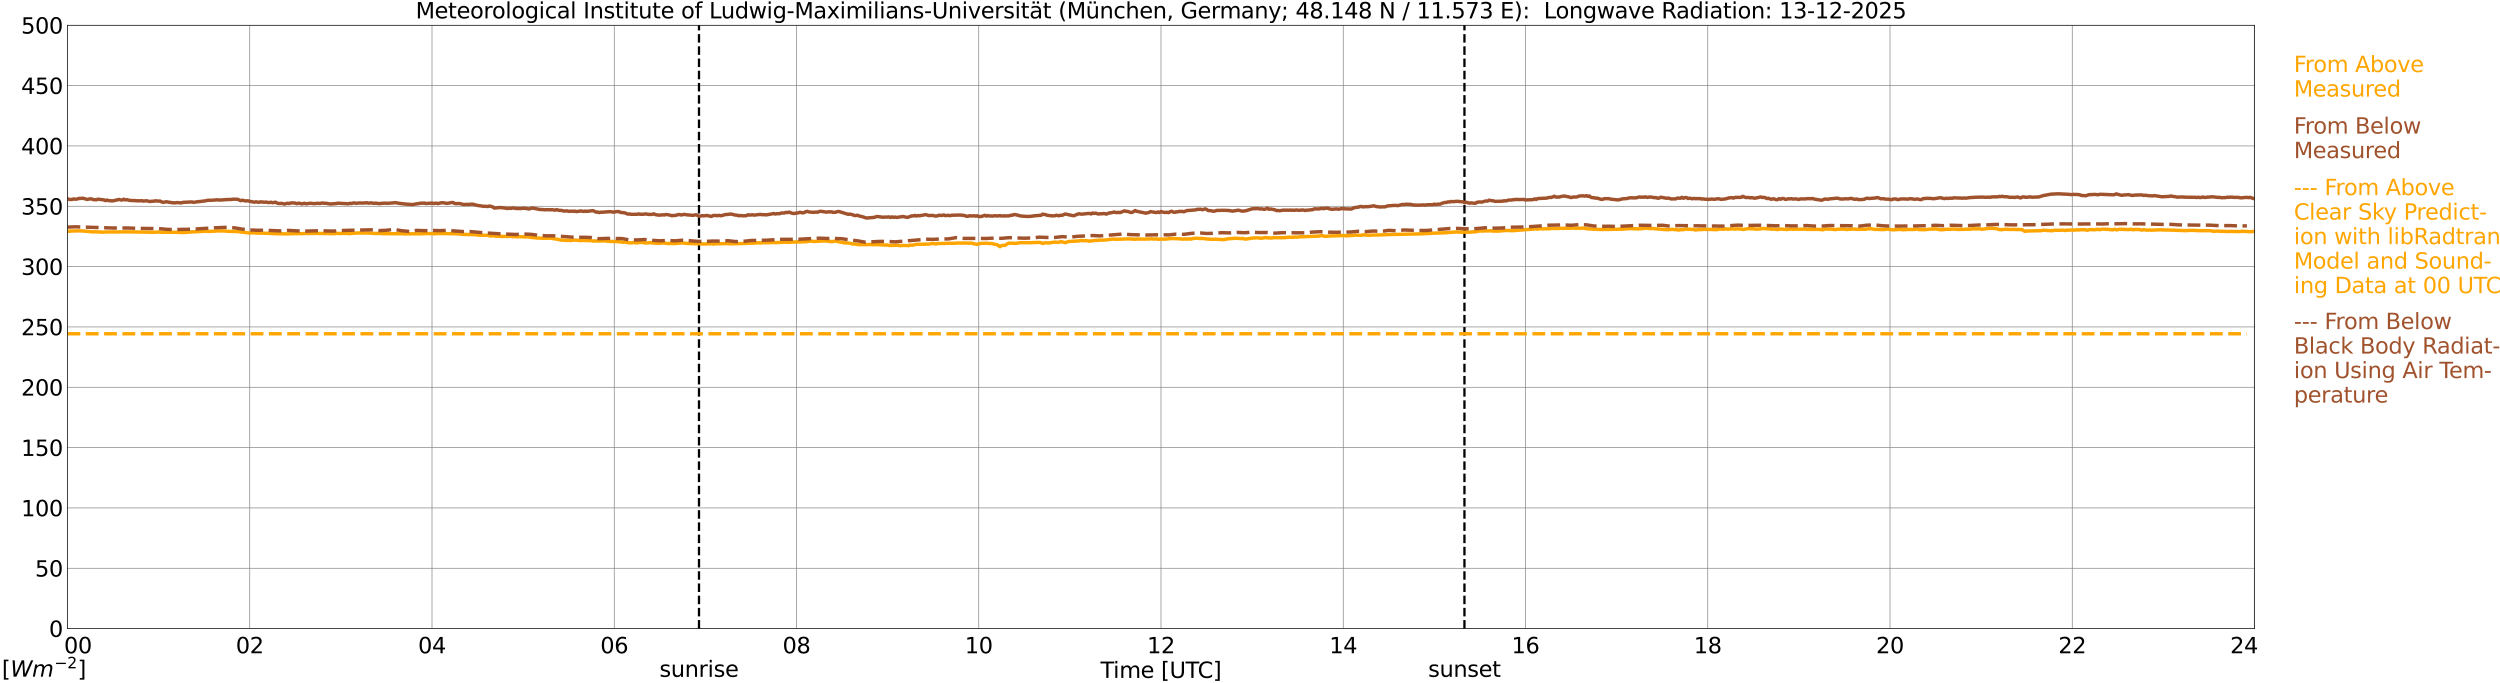 <?xml version="1.0" encoding="utf-8" standalone="no"?>
<!DOCTYPE svg PUBLIC "-//W3C//DTD SVG 1.1//EN"
  "http://www.w3.org/Graphics/SVG/1.1/DTD/svg11.dtd">
<svg xmlns:xlink="http://www.w3.org/1999/xlink" width="1085.4pt" height="296.64pt" viewBox="0 0 1085.4 296.64" xmlns="http://www.w3.org/2000/svg" version="1.1">
 <defs>
  <style type="text/css">*{stroke-linejoin: round; stroke-linecap: butt}</style>
 </defs>
 <g id="figure_1">
  <g id="patch_1">
   <path d="M 0 296.64 
L 1085.4 296.64 
L 1085.4 0 
L 0 0 
z
" style="fill: #ffffff"/>
  </g>
  <g id="axes_1">
   <g id="patch_2">
    <path d="M 29.306 272.909 
L 978.814 272.909 
L 978.814 10.976 
L 29.306 10.976 
z
" style="fill: #ffffff"/>
   </g>
   <g id="patch_3">
    <path d="M 978.814 272.909 
L 978.814 272.909 
L 978.814 10.976 
L 978.814 10.976 
z
" clip-path="url(#p40af91d53e)" style="fill: #d3d3d3; opacity: 0.25; stroke: #d3d3d3; stroke-linejoin: miter"/>
   </g>
   <g id="matplotlib.axis_1">
    <g id="xtick_1">
     <g id="line2d_1">
      <path d="M 29.306 272.909 
L 29.306 10.976 
" clip-path="url(#p40af91d53e)" style="fill: none; stroke: #808080; stroke-width: 0.3; stroke-linecap: square"/>
     </g>
     <g id="line2d_2"/>
     <g id="text_1">
      <!--    00 -->
      <g transform="translate(18.733 283.627) scale(0.095 -0.095)">
       <defs>
        <path id="DejaVuSans-20" transform="scale(0.016)"/>
        <path id="DejaVuSans-30" d="M 2034 4250 
Q 1547 4250 1301 3770 
Q 1056 3291 1056 2328 
Q 1056 1369 1301 889 
Q 1547 409 2034 409 
Q 2525 409 2770 889 
Q 3016 1369 3016 2328 
Q 3016 3291 2770 3770 
Q 2525 4250 2034 4250 
z
M 2034 4750 
Q 2819 4750 3233 4129 
Q 3647 3509 3647 2328 
Q 3647 1150 3233 529 
Q 2819 -91 2034 -91 
Q 1250 -91 836 529 
Q 422 1150 422 2328 
Q 422 3509 836 4129 
Q 1250 4750 2034 4750 
z
" transform="scale(0.016)"/>
       </defs>
       <use xlink:href="#DejaVuSans-20"/>
       <use xlink:href="#DejaVuSans-20" transform="translate(31.787 0)"/>
       <use xlink:href="#DejaVuSans-20" transform="translate(63.574 0)"/>
       <use xlink:href="#DejaVuSans-30" transform="translate(95.361 0)"/>
       <use xlink:href="#DejaVuSans-30" transform="translate(158.984 0)"/>
      </g>
     </g>
    </g>
    <g id="xtick_2">
     <g id="line2d_3">
      <path d="M 108.431 272.909 
L 108.431 10.976 
" clip-path="url(#p40af91d53e)" style="fill: none; stroke: #808080; stroke-width: 0.3; stroke-linecap: square"/>
     </g>
     <g id="line2d_4"/>
     <g id="text_2">
      <!-- 02 -->
      <g transform="translate(102.387 283.627) scale(0.095 -0.095)">
       <defs>
        <path id="DejaVuSans-32" d="M 1228 531 
L 3431 531 
L 3431 0 
L 469 0 
L 469 531 
Q 828 903 1448 1529 
Q 2069 2156 2228 2338 
Q 2531 2678 2651 2914 
Q 2772 3150 2772 3378 
Q 2772 3750 2511 3984 
Q 2250 4219 1831 4219 
Q 1534 4219 1204 4116 
Q 875 4013 500 3803 
L 500 4441 
Q 881 4594 1212 4672 
Q 1544 4750 1819 4750 
Q 2544 4750 2975 4387 
Q 3406 4025 3406 3419 
Q 3406 3131 3298 2873 
Q 3191 2616 2906 2266 
Q 2828 2175 2409 1742 
Q 1991 1309 1228 531 
z
" transform="scale(0.016)"/>
       </defs>
       <use xlink:href="#DejaVuSans-30"/>
       <use xlink:href="#DejaVuSans-32" transform="translate(63.623 0)"/>
      </g>
     </g>
    </g>
    <g id="xtick_3">
     <g id="line2d_5">
      <path d="M 187.557 272.909 
L 187.557 10.976 
" clip-path="url(#p40af91d53e)" style="fill: none; stroke: #808080; stroke-width: 0.3; stroke-linecap: square"/>
     </g>
     <g id="line2d_6"/>
     <g id="text_3">
      <!-- 04 -->
      <g transform="translate(181.513 283.627) scale(0.095 -0.095)">
       <defs>
        <path id="DejaVuSans-34" d="M 2419 4116 
L 825 1625 
L 2419 1625 
L 2419 4116 
z
M 2253 4666 
L 3047 4666 
L 3047 1625 
L 3713 1625 
L 3713 1100 
L 3047 1100 
L 3047 0 
L 2419 0 
L 2419 1100 
L 313 1100 
L 313 1709 
L 2253 4666 
z
" transform="scale(0.016)"/>
       </defs>
       <use xlink:href="#DejaVuSans-30"/>
       <use xlink:href="#DejaVuSans-34" transform="translate(63.623 0)"/>
      </g>
     </g>
    </g>
    <g id="xtick_4">
     <g id="line2d_7">
      <path d="M 266.683 272.909 
L 266.683 10.976 
" clip-path="url(#p40af91d53e)" style="fill: none; stroke: #808080; stroke-width: 0.3; stroke-linecap: square"/>
     </g>
     <g id="line2d_8"/>
     <g id="text_4">
      <!-- 06 -->
      <g transform="translate(260.638 283.627) scale(0.095 -0.095)">
       <defs>
        <path id="DejaVuSans-36" d="M 2113 2584 
Q 1688 2584 1439 2293 
Q 1191 2003 1191 1497 
Q 1191 994 1439 701 
Q 1688 409 2113 409 
Q 2538 409 2786 701 
Q 3034 994 3034 1497 
Q 3034 2003 2786 2293 
Q 2538 2584 2113 2584 
z
M 3366 4563 
L 3366 3988 
Q 3128 4100 2886 4159 
Q 2644 4219 2406 4219 
Q 1781 4219 1451 3797 
Q 1122 3375 1075 2522 
Q 1259 2794 1537 2939 
Q 1816 3084 2150 3084 
Q 2853 3084 3261 2657 
Q 3669 2231 3669 1497 
Q 3669 778 3244 343 
Q 2819 -91 2113 -91 
Q 1303 -91 875 529 
Q 447 1150 447 2328 
Q 447 3434 972 4092 
Q 1497 4750 2381 4750 
Q 2619 4750 2861 4703 
Q 3103 4656 3366 4563 
z
" transform="scale(0.016)"/>
       </defs>
       <use xlink:href="#DejaVuSans-30"/>
       <use xlink:href="#DejaVuSans-36" transform="translate(63.623 0)"/>
      </g>
     </g>
    </g>
    <g id="xtick_5">
     <g id="line2d_9">
      <path d="M 345.808 272.909 
L 345.808 10.976 
" clip-path="url(#p40af91d53e)" style="fill: none; stroke: #808080; stroke-width: 0.3; stroke-linecap: square"/>
     </g>
     <g id="line2d_10"/>
     <g id="text_5">
      <!-- 08 -->
      <g transform="translate(339.764 283.627) scale(0.095 -0.095)">
       <defs>
        <path id="DejaVuSans-38" d="M 2034 2216 
Q 1584 2216 1326 1975 
Q 1069 1734 1069 1313 
Q 1069 891 1326 650 
Q 1584 409 2034 409 
Q 2484 409 2743 651 
Q 3003 894 3003 1313 
Q 3003 1734 2745 1975 
Q 2488 2216 2034 2216 
z
M 1403 2484 
Q 997 2584 770 2862 
Q 544 3141 544 3541 
Q 544 4100 942 4425 
Q 1341 4750 2034 4750 
Q 2731 4750 3128 4425 
Q 3525 4100 3525 3541 
Q 3525 3141 3298 2862 
Q 3072 2584 2669 2484 
Q 3125 2378 3379 2068 
Q 3634 1759 3634 1313 
Q 3634 634 3220 271 
Q 2806 -91 2034 -91 
Q 1263 -91 848 271 
Q 434 634 434 1313 
Q 434 1759 690 2068 
Q 947 2378 1403 2484 
z
M 1172 3481 
Q 1172 3119 1398 2916 
Q 1625 2713 2034 2713 
Q 2441 2713 2670 2916 
Q 2900 3119 2900 3481 
Q 2900 3844 2670 4047 
Q 2441 4250 2034 4250 
Q 1625 4250 1398 4047 
Q 1172 3844 1172 3481 
z
" transform="scale(0.016)"/>
       </defs>
       <use xlink:href="#DejaVuSans-30"/>
       <use xlink:href="#DejaVuSans-38" transform="translate(63.623 0)"/>
      </g>
     </g>
    </g>
    <g id="xtick_6">
     <g id="line2d_11">
      <path d="M 424.934 272.909 
L 424.934 10.976 
" clip-path="url(#p40af91d53e)" style="fill: none; stroke: #808080; stroke-width: 0.3; stroke-linecap: square"/>
     </g>
     <g id="line2d_12"/>
     <g id="text_6">
      <!-- 10 -->
      <g transform="translate(418.89 283.627) scale(0.095 -0.095)">
       <defs>
        <path id="DejaVuSans-31" d="M 794 531 
L 1825 531 
L 1825 4091 
L 703 3866 
L 703 4441 
L 1819 4666 
L 2450 4666 
L 2450 531 
L 3481 531 
L 3481 0 
L 794 0 
L 794 531 
z
" transform="scale(0.016)"/>
       </defs>
       <use xlink:href="#DejaVuSans-31"/>
       <use xlink:href="#DejaVuSans-30" transform="translate(63.623 0)"/>
      </g>
     </g>
    </g>
    <g id="xtick_7">
     <g id="line2d_13">
      <path d="M 504.06 272.909 
L 504.06 10.976 
" clip-path="url(#p40af91d53e)" style="fill: none; stroke: #808080; stroke-width: 0.3; stroke-linecap: square"/>
     </g>
     <g id="line2d_14"/>
     <g id="text_7">
      <!-- 12 -->
      <g transform="translate(498.015 283.627) scale(0.095 -0.095)">
       <use xlink:href="#DejaVuSans-31"/>
       <use xlink:href="#DejaVuSans-32" transform="translate(63.623 0)"/>
      </g>
     </g>
    </g>
    <g id="xtick_8">
     <g id="line2d_15">
      <path d="M 583.185 272.909 
L 583.185 10.976 
" clip-path="url(#p40af91d53e)" style="fill: none; stroke: #808080; stroke-width: 0.3; stroke-linecap: square"/>
     </g>
     <g id="line2d_16"/>
     <g id="text_8">
      <!-- 14 -->
      <g transform="translate(577.141 283.627) scale(0.095 -0.095)">
       <use xlink:href="#DejaVuSans-31"/>
       <use xlink:href="#DejaVuSans-34" transform="translate(63.623 0)"/>
      </g>
     </g>
    </g>
    <g id="xtick_9">
     <g id="line2d_17">
      <path d="M 662.311 272.909 
L 662.311 10.976 
" clip-path="url(#p40af91d53e)" style="fill: none; stroke: #808080; stroke-width: 0.3; stroke-linecap: square"/>
     </g>
     <g id="line2d_18"/>
     <g id="text_9">
      <!-- 16 -->
      <g transform="translate(656.267 283.627) scale(0.095 -0.095)">
       <use xlink:href="#DejaVuSans-31"/>
       <use xlink:href="#DejaVuSans-36" transform="translate(63.623 0)"/>
      </g>
     </g>
    </g>
    <g id="xtick_10">
     <g id="line2d_19">
      <path d="M 741.437 272.909 
L 741.437 10.976 
" clip-path="url(#p40af91d53e)" style="fill: none; stroke: #808080; stroke-width: 0.3; stroke-linecap: square"/>
     </g>
     <g id="line2d_20"/>
     <g id="text_10">
      <!-- 18 -->
      <g transform="translate(735.392 283.627) scale(0.095 -0.095)">
       <use xlink:href="#DejaVuSans-31"/>
       <use xlink:href="#DejaVuSans-38" transform="translate(63.623 0)"/>
      </g>
     </g>
    </g>
    <g id="xtick_11">
     <g id="line2d_21">
      <path d="M 820.562 272.909 
L 820.562 10.976 
" clip-path="url(#p40af91d53e)" style="fill: none; stroke: #808080; stroke-width: 0.3; stroke-linecap: square"/>
     </g>
     <g id="line2d_22"/>
     <g id="text_11">
      <!-- 20 -->
      <g transform="translate(814.518 283.627) scale(0.095 -0.095)">
       <use xlink:href="#DejaVuSans-32"/>
       <use xlink:href="#DejaVuSans-30" transform="translate(63.623 0)"/>
      </g>
     </g>
    </g>
    <g id="xtick_12">
     <g id="line2d_23">
      <path d="M 899.688 272.909 
L 899.688 10.976 
" clip-path="url(#p40af91d53e)" style="fill: none; stroke: #808080; stroke-width: 0.3; stroke-linecap: square"/>
     </g>
     <g id="line2d_24"/>
     <g id="text_12">
      <!-- 22 -->
      <g transform="translate(893.644 283.627) scale(0.095 -0.095)">
       <use xlink:href="#DejaVuSans-32"/>
       <use xlink:href="#DejaVuSans-32" transform="translate(63.623 0)"/>
      </g>
     </g>
    </g>
    <g id="xtick_13">
     <g id="line2d_25">
      <path d="M 978.814 272.909 
L 978.814 10.976 
" clip-path="url(#p40af91d53e)" style="fill: none; stroke: #808080; stroke-width: 0.3; stroke-linecap: square"/>
     </g>
     <g id="line2d_26"/>
     <g id="text_13">
      <!-- 24    -->
      <g transform="translate(968.241 283.627) scale(0.095 -0.095)">
       <use xlink:href="#DejaVuSans-32"/>
       <use xlink:href="#DejaVuSans-34" transform="translate(63.623 0)"/>
       <use xlink:href="#DejaVuSans-20" transform="translate(127.246 0)"/>
       <use xlink:href="#DejaVuSans-20" transform="translate(159.033 0)"/>
       <use xlink:href="#DejaVuSans-20" transform="translate(190.82 0)"/>
      </g>
     </g>
    </g>
    <g id="text_14">
     <!-- Time [UTC] -->
     <g transform="translate(477.806 294.322) scale(0.095 -0.095)">
      <defs>
       <path id="DejaVuSans-54" d="M -19 4666 
L 3928 4666 
L 3928 4134 
L 2272 4134 
L 2272 0 
L 1638 0 
L 1638 4134 
L -19 4134 
L -19 4666 
z
" transform="scale(0.016)"/>
       <path id="DejaVuSans-69" d="M 603 3500 
L 1178 3500 
L 1178 0 
L 603 0 
L 603 3500 
z
M 603 4863 
L 1178 4863 
L 1178 4134 
L 603 4134 
L 603 4863 
z
" transform="scale(0.016)"/>
       <path id="DejaVuSans-6d" d="M 3328 2828 
Q 3544 3216 3844 3400 
Q 4144 3584 4550 3584 
Q 5097 3584 5394 3201 
Q 5691 2819 5691 2113 
L 5691 0 
L 5113 0 
L 5113 2094 
Q 5113 2597 4934 2840 
Q 4756 3084 4391 3084 
Q 3944 3084 3684 2787 
Q 3425 2491 3425 1978 
L 3425 0 
L 2847 0 
L 2847 2094 
Q 2847 2600 2669 2842 
Q 2491 3084 2119 3084 
Q 1678 3084 1418 2786 
Q 1159 2488 1159 1978 
L 1159 0 
L 581 0 
L 581 3500 
L 1159 3500 
L 1159 2956 
Q 1356 3278 1631 3431 
Q 1906 3584 2284 3584 
Q 2666 3584 2933 3390 
Q 3200 3197 3328 2828 
z
" transform="scale(0.016)"/>
       <path id="DejaVuSans-65" d="M 3597 1894 
L 3597 1613 
L 953 1613 
Q 991 1019 1311 708 
Q 1631 397 2203 397 
Q 2534 397 2845 478 
Q 3156 559 3463 722 
L 3463 178 
Q 3153 47 2828 -22 
Q 2503 -91 2169 -91 
Q 1331 -91 842 396 
Q 353 884 353 1716 
Q 353 2575 817 3079 
Q 1281 3584 2069 3584 
Q 2775 3584 3186 3129 
Q 3597 2675 3597 1894 
z
M 3022 2063 
Q 3016 2534 2758 2815 
Q 2500 3097 2075 3097 
Q 1594 3097 1305 2825 
Q 1016 2553 972 2059 
L 3022 2063 
z
" transform="scale(0.016)"/>
       <path id="DejaVuSans-5b" d="M 550 4863 
L 1875 4863 
L 1875 4416 
L 1125 4416 
L 1125 -397 
L 1875 -397 
L 1875 -844 
L 550 -844 
L 550 4863 
z
" transform="scale(0.016)"/>
       <path id="DejaVuSans-55" d="M 556 4666 
L 1191 4666 
L 1191 1831 
Q 1191 1081 1462 751 
Q 1734 422 2344 422 
Q 2950 422 3222 751 
Q 3494 1081 3494 1831 
L 3494 4666 
L 4128 4666 
L 4128 1753 
Q 4128 841 3676 375 
Q 3225 -91 2344 -91 
Q 1459 -91 1007 375 
Q 556 841 556 1753 
L 556 4666 
z
" transform="scale(0.016)"/>
       <path id="DejaVuSans-43" d="M 4122 4306 
L 4122 3641 
Q 3803 3938 3442 4084 
Q 3081 4231 2675 4231 
Q 1875 4231 1450 3742 
Q 1025 3253 1025 2328 
Q 1025 1406 1450 917 
Q 1875 428 2675 428 
Q 3081 428 3442 575 
Q 3803 722 4122 1019 
L 4122 359 
Q 3791 134 3420 21 
Q 3050 -91 2638 -91 
Q 1578 -91 968 557 
Q 359 1206 359 2328 
Q 359 3453 968 4101 
Q 1578 4750 2638 4750 
Q 3056 4750 3426 4639 
Q 3797 4528 4122 4306 
z
" transform="scale(0.016)"/>
       <path id="DejaVuSans-5d" d="M 1947 4863 
L 1947 -844 
L 622 -844 
L 622 -397 
L 1369 -397 
L 1369 4416 
L 622 4416 
L 622 4863 
L 1947 4863 
z
" transform="scale(0.016)"/>
      </defs>
      <use xlink:href="#DejaVuSans-54"/>
      <use xlink:href="#DejaVuSans-69" transform="translate(57.959 0)"/>
      <use xlink:href="#DejaVuSans-6d" transform="translate(85.742 0)"/>
      <use xlink:href="#DejaVuSans-65" transform="translate(183.154 0)"/>
      <use xlink:href="#DejaVuSans-20" transform="translate(244.678 0)"/>
      <use xlink:href="#DejaVuSans-5b" transform="translate(276.465 0)"/>
      <use xlink:href="#DejaVuSans-55" transform="translate(315.479 0)"/>
      <use xlink:href="#DejaVuSans-54" transform="translate(388.672 0)"/>
      <use xlink:href="#DejaVuSans-43" transform="translate(443.881 0)"/>
      <use xlink:href="#DejaVuSans-5d" transform="translate(513.705 0)"/>
     </g>
    </g>
   </g>
   <g id="matplotlib.axis_2">
    <g id="ytick_1">
     <g id="line2d_27">
      <path d="M 29.306 272.909 
L 978.814 272.909 
" clip-path="url(#p40af91d53e)" style="fill: none; stroke: #808080; stroke-width: 0.3; stroke-linecap: square"/>
     </g>
     <g id="line2d_28"/>
     <g id="text_15">
      <!-- 0 -->
      <g transform="translate(21.261 276.518) scale(0.095 -0.095)">
       <use xlink:href="#DejaVuSans-30"/>
      </g>
     </g>
    </g>
    <g id="ytick_2">
     <g id="line2d_29">
      <path d="M 29.306 246.715 
L 978.814 246.715 
" clip-path="url(#p40af91d53e)" style="fill: none; stroke: #808080; stroke-width: 0.3; stroke-linecap: square"/>
     </g>
     <g id="line2d_30"/>
     <g id="text_16">
      <!-- 50 -->
      <g transform="translate(15.217 250.325) scale(0.095 -0.095)">
       <defs>
        <path id="DejaVuSans-35" d="M 691 4666 
L 3169 4666 
L 3169 4134 
L 1269 4134 
L 1269 2991 
Q 1406 3038 1543 3061 
Q 1681 3084 1819 3084 
Q 2600 3084 3056 2656 
Q 3513 2228 3513 1497 
Q 3513 744 3044 326 
Q 2575 -91 1722 -91 
Q 1428 -91 1123 -41 
Q 819 9 494 109 
L 494 744 
Q 775 591 1075 516 
Q 1375 441 1709 441 
Q 2250 441 2565 725 
Q 2881 1009 2881 1497 
Q 2881 1984 2565 2268 
Q 2250 2553 1709 2553 
Q 1456 2553 1204 2497 
Q 953 2441 691 2322 
L 691 4666 
z
" transform="scale(0.016)"/>
       </defs>
       <use xlink:href="#DejaVuSans-35"/>
       <use xlink:href="#DejaVuSans-30" transform="translate(63.623 0)"/>
      </g>
     </g>
    </g>
    <g id="ytick_3">
     <g id="line2d_31">
      <path d="M 29.306 220.522 
L 978.814 220.522 
" clip-path="url(#p40af91d53e)" style="fill: none; stroke: #808080; stroke-width: 0.3; stroke-linecap: square"/>
     </g>
     <g id="line2d_32"/>
     <g id="text_17">
      <!-- 100 -->
      <g transform="translate(9.173 224.131) scale(0.095 -0.095)">
       <use xlink:href="#DejaVuSans-31"/>
       <use xlink:href="#DejaVuSans-30" transform="translate(63.623 0)"/>
       <use xlink:href="#DejaVuSans-30" transform="translate(127.246 0)"/>
      </g>
     </g>
    </g>
    <g id="ytick_4">
     <g id="line2d_33">
      <path d="M 29.306 194.329 
L 978.814 194.329 
" clip-path="url(#p40af91d53e)" style="fill: none; stroke: #808080; stroke-width: 0.3; stroke-linecap: square"/>
     </g>
     <g id="line2d_34"/>
     <g id="text_18">
      <!-- 150 -->
      <g transform="translate(9.173 197.938) scale(0.095 -0.095)">
       <use xlink:href="#DejaVuSans-31"/>
       <use xlink:href="#DejaVuSans-35" transform="translate(63.623 0)"/>
       <use xlink:href="#DejaVuSans-30" transform="translate(127.246 0)"/>
      </g>
     </g>
    </g>
    <g id="ytick_5">
     <g id="line2d_35">
      <path d="M 29.306 168.136 
L 978.814 168.136 
" clip-path="url(#p40af91d53e)" style="fill: none; stroke: #808080; stroke-width: 0.3; stroke-linecap: square"/>
     </g>
     <g id="line2d_36"/>
     <g id="text_19">
      <!-- 200 -->
      <g transform="translate(9.173 171.745) scale(0.095 -0.095)">
       <use xlink:href="#DejaVuSans-32"/>
       <use xlink:href="#DejaVuSans-30" transform="translate(63.623 0)"/>
       <use xlink:href="#DejaVuSans-30" transform="translate(127.246 0)"/>
      </g>
     </g>
    </g>
    <g id="ytick_6">
     <g id="line2d_37">
      <path d="M 29.306 141.942 
L 978.814 141.942 
" clip-path="url(#p40af91d53e)" style="fill: none; stroke: #808080; stroke-width: 0.3; stroke-linecap: square"/>
     </g>
     <g id="line2d_38"/>
     <g id="text_20">
      <!-- 250 -->
      <g transform="translate(9.173 145.551) scale(0.095 -0.095)">
       <use xlink:href="#DejaVuSans-32"/>
       <use xlink:href="#DejaVuSans-35" transform="translate(63.623 0)"/>
       <use xlink:href="#DejaVuSans-30" transform="translate(127.246 0)"/>
      </g>
     </g>
    </g>
    <g id="ytick_7">
     <g id="line2d_39">
      <path d="M 29.306 115.749 
L 978.814 115.749 
" clip-path="url(#p40af91d53e)" style="fill: none; stroke: #808080; stroke-width: 0.3; stroke-linecap: square"/>
     </g>
     <g id="line2d_40"/>
     <g id="text_21">
      <!-- 300 -->
      <g transform="translate(9.173 119.358) scale(0.095 -0.095)">
       <defs>
        <path id="DejaVuSans-33" d="M 2597 2516 
Q 3050 2419 3304 2112 
Q 3559 1806 3559 1356 
Q 3559 666 3084 287 
Q 2609 -91 1734 -91 
Q 1441 -91 1130 -33 
Q 819 25 488 141 
L 488 750 
Q 750 597 1062 519 
Q 1375 441 1716 441 
Q 2309 441 2620 675 
Q 2931 909 2931 1356 
Q 2931 1769 2642 2001 
Q 2353 2234 1838 2234 
L 1294 2234 
L 1294 2753 
L 1863 2753 
Q 2328 2753 2575 2939 
Q 2822 3125 2822 3475 
Q 2822 3834 2567 4026 
Q 2313 4219 1838 4219 
Q 1578 4219 1281 4162 
Q 984 4106 628 3988 
L 628 4550 
Q 988 4650 1302 4700 
Q 1616 4750 1894 4750 
Q 2613 4750 3031 4423 
Q 3450 4097 3450 3541 
Q 3450 3153 3228 2886 
Q 3006 2619 2597 2516 
z
" transform="scale(0.016)"/>
       </defs>
       <use xlink:href="#DejaVuSans-33"/>
       <use xlink:href="#DejaVuSans-30" transform="translate(63.623 0)"/>
       <use xlink:href="#DejaVuSans-30" transform="translate(127.246 0)"/>
      </g>
     </g>
    </g>
    <g id="ytick_8">
     <g id="line2d_41">
      <path d="M 29.306 89.556 
L 978.814 89.556 
" clip-path="url(#p40af91d53e)" style="fill: none; stroke: #808080; stroke-width: 0.3; stroke-linecap: square"/>
     </g>
     <g id="line2d_42"/>
     <g id="text_22">
      <!-- 350 -->
      <g transform="translate(9.173 93.165) scale(0.095 -0.095)">
       <use xlink:href="#DejaVuSans-33"/>
       <use xlink:href="#DejaVuSans-35" transform="translate(63.623 0)"/>
       <use xlink:href="#DejaVuSans-30" transform="translate(127.246 0)"/>
      </g>
     </g>
    </g>
    <g id="ytick_9">
     <g id="line2d_43">
      <path d="M 29.306 63.362 
L 978.814 63.362 
" clip-path="url(#p40af91d53e)" style="fill: none; stroke: #808080; stroke-width: 0.3; stroke-linecap: square"/>
     </g>
     <g id="line2d_44"/>
     <g id="text_23">
      <!-- 400 -->
      <g transform="translate(9.173 66.972) scale(0.095 -0.095)">
       <use xlink:href="#DejaVuSans-34"/>
       <use xlink:href="#DejaVuSans-30" transform="translate(63.623 0)"/>
       <use xlink:href="#DejaVuSans-30" transform="translate(127.246 0)"/>
      </g>
     </g>
    </g>
    <g id="ytick_10">
     <g id="line2d_45">
      <path d="M 29.306 37.169 
L 978.814 37.169 
" clip-path="url(#p40af91d53e)" style="fill: none; stroke: #808080; stroke-width: 0.3; stroke-linecap: square"/>
     </g>
     <g id="line2d_46"/>
     <g id="text_24">
      <!-- 450 -->
      <g transform="translate(9.173 40.778) scale(0.095 -0.095)">
       <use xlink:href="#DejaVuSans-34"/>
       <use xlink:href="#DejaVuSans-35" transform="translate(63.623 0)"/>
       <use xlink:href="#DejaVuSans-30" transform="translate(127.246 0)"/>
      </g>
     </g>
    </g>
    <g id="ytick_11">
     <g id="line2d_47">
      <path d="M 29.306 10.976 
L 978.814 10.976 
" clip-path="url(#p40af91d53e)" style="fill: none; stroke: #808080; stroke-width: 0.3; stroke-linecap: square"/>
     </g>
     <g id="line2d_48"/>
     <g id="text_25">
      <!-- 500 -->
      <g transform="translate(9.173 14.585) scale(0.095 -0.095)">
       <use xlink:href="#DejaVuSans-35"/>
       <use xlink:href="#DejaVuSans-30" transform="translate(63.623 0)"/>
       <use xlink:href="#DejaVuSans-30" transform="translate(127.246 0)"/>
      </g>
     </g>
    </g>
   </g>
   <g id="line2d_49">
    <path d="M 303.476 272.909 
L 303.476 10.976 
" clip-path="url(#p40af91d53e)" style="fill: none; stroke-dasharray: 3.7,1.6; stroke-dashoffset: 0; stroke: #000000"/>
   </g>
   <g id="line2d_50">
    <path d="M 635.804 272.909 
L 635.804 10.976 
" clip-path="url(#p40af91d53e)" style="fill: none; stroke-dasharray: 3.7,1.6; stroke-dashoffset: 0; stroke: #000000"/>
   </g>
   <g id="line2d_51">
    <path d="M 29.306 100.347 
L 29.965 100.452 
L 30.625 100.3 
L 33.262 100.253 
L 35.24 100.222 
L 38.537 100.504 
L 39.197 100.552 
L 39.856 100.714 
L 40.515 100.614 
L 42.493 100.688 
L 43.812 100.714 
L 44.472 100.834 
L 45.79 100.719 
L 55.681 100.662 
L 64.912 100.798 
L 65.572 100.866 
L 68.869 100.73 
L 70.847 100.871 
L 71.506 100.803 
L 72.825 100.855 
L 76.122 100.819 
L 77.441 100.913 
L 80.078 100.96 
L 83.375 100.662 
L 85.353 100.62 
L 86.013 100.494 
L 86.672 100.531 
L 87.991 100.457 
L 89.309 100.379 
L 90.628 100.499 
L 91.947 100.394 
L 93.266 100.394 
L 93.925 100.263 
L 96.563 100.284 
L 97.222 100.248 
L 99.2 100.447 
L 102.497 100.489 
L 108.431 101.17 
L 109.091 101.054 
L 111.728 101.191 
L 117.663 101.327 
L 118.322 101.453 
L 118.982 101.353 
L 119.641 101.479 
L 122.278 101.5 
L 125.575 101.547 
L 126.235 101.442 
L 126.894 101.505 
L 128.213 101.379 
L 128.872 101.5 
L 129.532 101.374 
L 130.85 101.458 
L 132.169 101.385 
L 136.125 101.322 
L 145.357 101.442 
L 146.016 101.28 
L 147.335 101.364 
L 150.632 101.301 
L 151.291 101.447 
L 155.247 101.128 
L 158.544 101.185 
L 159.863 101.154 
L 161.182 101.259 
L 163.16 101.369 
L 164.479 101.337 
L 165.798 101.39 
L 166.457 101.495 
L 167.776 101.426 
L 169.754 101.484 
L 175.029 101.479 
L 175.688 101.584 
L 177.007 101.505 
L 182.941 101.5 
L 184.26 101.447 
L 185.579 101.4 
L 186.898 101.421 
L 188.876 101.515 
L 189.535 101.379 
L 191.513 101.385 
L 198.767 101.515 
L 200.085 101.673 
L 202.063 101.777 
L 203.382 101.819 
L 204.701 101.804 
L 206.02 101.908 
L 206.679 101.825 
L 207.339 102.05 
L 208.657 102.165 
L 209.317 102.081 
L 209.976 102.16 
L 211.295 102.123 
L 213.273 102.506 
L 213.932 102.343 
L 215.251 102.553 
L 217.229 102.621 
L 220.526 102.642 
L 221.845 102.584 
L 222.504 102.773 
L 223.823 102.689 
L 224.482 102.857 
L 225.142 102.726 
L 228.439 102.883 
L 229.098 102.778 
L 230.417 103.066 
L 233.714 103.38 
L 234.373 103.349 
L 235.692 103.48 
L 238.989 103.375 
L 240.308 103.637 
L 241.626 103.81 
L 243.604 104.219 
L 246.242 104.386 
L 246.901 104.261 
L 247.561 104.491 
L 248.88 104.213 
L 250.198 104.266 
L 252.176 104.486 
L 252.836 104.381 
L 256.792 104.486 
L 257.451 104.659 
L 258.111 104.585 
L 259.43 104.643 
L 262.067 104.596 
L 262.726 104.543 
L 263.386 104.727 
L 269.32 104.989 
L 270.639 105.183 
L 271.298 105.078 
L 273.277 105.465 
L 275.255 105.314 
L 276.573 105.481 
L 277.892 105.209 
L 279.211 105.314 
L 280.53 105.507 
L 282.508 105.314 
L 283.167 105.481 
L 284.486 105.575 
L 285.805 105.649 
L 288.442 105.46 
L 289.102 105.67 
L 291.08 105.717 
L 293.058 105.727 
L 296.355 105.444 
L 297.674 105.659 
L 305.586 105.932 
L 306.905 105.885 
L 308.224 105.911 
L 308.883 105.717 
L 309.543 106.015 
L 310.202 105.853 
L 316.136 105.754 
L 316.796 105.864 
L 324.049 105.696 
L 326.027 105.539 
L 326.686 105.607 
L 329.324 105.392 
L 329.983 105.486 
L 331.302 105.382 
L 333.28 105.408 
L 335.918 105.251 
L 336.577 105.366 
L 340.533 105.125 
L 341.852 105.204 
L 345.149 105.052 
L 345.808 105.135 
L 346.468 104.915 
L 347.127 105.067 
L 349.105 104.936 
L 349.765 104.999 
L 351.743 104.664 
L 353.721 104.842 
L 357.677 104.585 
L 358.996 104.643 
L 359.655 104.784 
L 360.315 104.774 
L 360.974 104.942 
L 362.952 104.627 
L 364.271 105.041 
L 365.59 105.24 
L 366.249 105.387 
L 368.887 105.575 
L 370.206 105.926 
L 371.524 105.942 
L 372.184 106.183 
L 375.481 106.215 
L 376.799 106.204 
L 377.459 106.105 
L 379.437 106.262 
L 380.756 106.146 
L 381.415 106.256 
L 382.734 106.288 
L 383.393 106.304 
L 384.053 106.445 
L 384.712 106.33 
L 385.371 106.387 
L 386.031 106.587 
L 388.009 106.503 
L 388.668 106.518 
L 389.328 106.419 
L 390.646 106.634 
L 391.306 106.66 
L 391.965 106.555 
L 393.943 106.602 
L 394.603 106.634 
L 395.262 106.346 
L 395.921 106.508 
L 397.24 106.199 
L 397.899 106.068 
L 399.218 106.052 
L 401.856 106.015 
L 403.834 105.932 
L 404.493 105.67 
L 406.471 105.905 
L 407.131 105.712 
L 408.45 105.722 
L 412.406 105.596 
L 414.384 105.638 
L 415.703 105.513 
L 420.318 105.549 
L 420.978 105.612 
L 421.637 105.46 
L 422.956 105.9 
L 423.615 105.953 
L 424.275 106.12 
L 425.593 105.67 
L 427.572 105.644 
L 428.231 105.544 
L 428.89 105.685 
L 430.209 105.706 
L 430.869 105.759 
L 431.528 106 
L 432.847 106.204 
L 434.165 107.1 
L 434.825 106.634 
L 435.484 106.497 
L 436.144 106.581 
L 436.803 106.256 
L 437.462 105.795 
L 438.122 105.502 
L 438.781 105.617 
L 439.44 105.565 
L 440.1 105.675 
L 441.419 105.617 
L 442.737 105.371 
L 448.012 105.34 
L 449.991 105.261 
L 451.309 105.245 
L 451.969 105.382 
L 452.628 105.727 
L 453.287 105.497 
L 453.947 105.424 
L 455.266 105.481 
L 457.903 105.104 
L 459.222 105.214 
L 459.881 105.162 
L 460.541 104.837 
L 462.519 105.376 
L 463.838 104.853 
L 467.794 104.648 
L 469.113 104.449 
L 469.772 104.376 
L 470.431 104.57 
L 471.091 104.428 
L 473.069 104.685 
L 475.706 104.344 
L 476.366 104.407 
L 477.025 104.271 
L 479.003 104.234 
L 480.981 104.088 
L 482.3 103.878 
L 483.619 103.779 
L 484.278 103.889 
L 486.916 103.826 
L 490.213 103.69 
L 491.532 103.826 
L 492.191 103.784 
L 492.85 103.904 
L 493.51 103.773 
L 496.807 103.815 
L 498.125 103.752 
L 498.785 103.8 
L 500.103 103.637 
L 500.763 103.82 
L 502.082 103.69 
L 502.741 103.894 
L 504.719 103.789 
L 505.379 103.862 
L 508.675 103.548 
L 512.632 103.7 
L 513.291 103.857 
L 514.61 103.731 
L 515.269 103.847 
L 515.929 103.716 
L 517.247 103.789 
L 517.907 103.527 
L 519.226 103.454 
L 520.544 103.485 
L 521.204 103.595 
L 521.863 103.475 
L 523.841 103.747 
L 526.479 103.904 
L 527.797 103.852 
L 531.094 104.067 
L 533.073 103.69 
L 536.369 103.443 
L 539.007 103.59 
L 539.666 103.475 
L 540.326 103.784 
L 540.985 103.794 
L 543.623 103.375 
L 546.26 103.229 
L 546.919 103.407 
L 547.579 103.438 
L 549.557 103.139 
L 550.216 103.281 
L 550.876 103.223 
L 551.535 103.365 
L 553.513 103.171 
L 557.47 103.197 
L 558.788 103.056 
L 560.107 102.956 
L 560.766 103.05 
L 562.085 102.914 
L 563.404 102.972 
L 564.063 102.809 
L 565.382 102.778 
L 572.635 102.506 
L 573.954 102.212 
L 574.613 102.527 
L 575.932 102.642 
L 576.592 102.443 
L 577.251 102.516 
L 578.57 102.354 
L 579.229 102.437 
L 580.548 102.369 
L 581.867 102.343 
L 582.526 102.228 
L 583.185 102.343 
L 583.845 102.238 
L 584.504 102.432 
L 585.164 102.317 
L 587.142 102.233 
L 588.46 102.066 
L 591.098 102.16 
L 591.757 101.945 
L 594.395 102.181 
L 595.714 102.045 
L 597.692 102.045 
L 600.989 101.914 
L 603.626 101.798 
L 606.264 101.777 
L 617.473 101.521 
L 622.748 101.212 
L 626.045 101.123 
L 626.705 101.018 
L 627.364 101.075 
L 628.683 100.96 
L 630.001 100.866 
L 632.639 100.688 
L 633.298 100.787 
L 637.255 100.777 
L 637.914 100.829 
L 639.233 100.667 
L 640.552 100.635 
L 642.53 100.263 
L 643.848 100.332 
L 644.508 100.237 
L 646.486 100.258 
L 647.145 100.143 
L 647.805 100.305 
L 649.783 100.352 
L 651.761 100.269 
L 653.08 100.075 
L 654.399 100.085 
L 655.058 100.038 
L 655.717 100.164 
L 656.377 100.101 
L 657.036 100.164 
L 658.355 100.028 
L 664.949 99.499 
L 665.608 99.52 
L 666.267 99.31 
L 667.586 99.472 
L 668.905 99.279 
L 669.564 99.399 
L 670.883 99.305 
L 672.202 99.347 
L 674.18 99.137 
L 676.158 99.205 
L 677.477 99.085 
L 678.136 99.163 
L 680.114 99.1 
L 681.433 99.1 
L 683.411 98.99 
L 684.071 99.121 
L 685.389 99.032 
L 686.049 99.169 
L 686.708 99.022 
L 687.368 99.022 
L 689.346 99.368 
L 691.324 99.462 
L 691.983 99.567 
L 692.643 99.441 
L 693.302 99.572 
L 695.28 99.63 
L 702.533 99.525 
L 703.193 99.441 
L 703.852 99.53 
L 707.808 99.221 
L 709.786 99.352 
L 710.446 99.226 
L 711.105 99.446 
L 711.765 99.3 
L 712.424 99.336 
L 714.402 99.022 
L 715.721 99.158 
L 717.04 99.263 
L 717.699 99.142 
L 718.358 99.347 
L 719.018 99.294 
L 719.677 99.441 
L 721.655 99.53 
L 722.315 99.666 
L 722.974 99.635 
L 723.633 99.745 
L 726.271 99.556 
L 726.93 99.698 
L 727.59 99.682 
L 728.909 99.865 
L 729.568 99.745 
L 730.887 99.692 
L 731.546 99.588 
L 732.205 99.368 
L 732.865 99.63 
L 733.524 99.436 
L 734.184 99.619 
L 734.843 99.561 
L 736.162 99.855 
L 737.48 99.692 
L 738.799 99.677 
L 740.118 99.52 
L 740.777 99.666 
L 741.437 99.572 
L 744.734 99.698 
L 745.393 99.708 
L 746.712 99.43 
L 748.69 99.525 
L 749.349 99.326 
L 750.009 99.52 
L 751.987 99.331 
L 753.306 99.478 
L 753.965 99.357 
L 755.943 99.425 
L 756.602 99.64 
L 759.24 99.242 
L 759.899 99.326 
L 761.218 99.3 
L 761.878 99.472 
L 763.856 99.436 
L 765.174 99.21 
L 765.834 99.216 
L 767.153 99.347 
L 768.471 99.32 
L 769.131 99.593 
L 769.79 99.399 
L 771.109 99.546 
L 771.768 99.698 
L 772.428 99.472 
L 773.087 99.509 
L 773.746 99.43 
L 774.406 99.556 
L 775.065 99.551 
L 775.725 99.661 
L 776.384 99.499 
L 777.043 99.53 
L 777.703 99.368 
L 778.362 99.561 
L 779.681 99.462 
L 781 99.52 
L 782.978 99.488 
L 783.637 99.457 
L 784.956 99.64 
L 785.615 99.457 
L 786.275 99.619 
L 788.253 99.572 
L 789.572 99.593 
L 790.89 99.692 
L 791.55 99.75 
L 792.209 99.488 
L 792.868 99.389 
L 793.528 99.504 
L 794.847 99.457 
L 796.825 99.692 
L 797.484 99.535 
L 800.781 99.436 
L 801.44 99.635 
L 804.737 99.446 
L 806.715 99.582 
L 808.694 99.53 
L 810.012 99.556 
L 810.672 99.357 
L 811.99 99.32 
L 812.65 99.3 
L 813.309 99.514 
L 813.969 99.598 
L 815.287 99.598 
L 817.265 99.687 
L 818.584 99.614 
L 819.244 99.457 
L 821.222 99.703 
L 821.881 99.787 
L 825.178 99.582 
L 825.837 99.766 
L 828.475 99.614 
L 831.112 99.63 
L 831.772 99.493 
L 832.431 99.493 
L 833.091 99.677 
L 833.75 99.729 
L 834.409 99.645 
L 835.069 99.761 
L 838.366 99.436 
L 839.684 99.467 
L 840.344 99.341 
L 841.663 99.64 
L 842.981 99.787 
L 844.959 99.551 
L 846.938 99.546 
L 847.597 99.42 
L 850.235 99.614 
L 855.51 99.478 
L 856.828 99.305 
L 858.147 99.415 
L 858.806 99.32 
L 859.466 99.341 
L 860.125 99.493 
L 860.785 99.514 
L 862.763 99.231 
L 864.741 99.08 
L 866.719 99.268 
L 868.038 99.677 
L 868.697 99.74 
L 870.675 99.535 
L 873.313 99.624 
L 874.632 99.577 
L 875.291 99.661 
L 876.61 99.63 
L 877.269 99.719 
L 877.929 99.651 
L 878.588 100.18 
L 879.247 100.468 
L 879.907 100.295 
L 883.863 100.19 
L 884.522 100.216 
L 885.182 100.122 
L 885.841 100.19 
L 887.16 99.965 
L 891.116 100.18 
L 891.775 99.97 
L 892.435 99.933 
L 893.094 100.017 
L 895.732 99.923 
L 896.391 100.07 
L 897.71 99.902 
L 898.369 99.933 
L 899.029 99.844 
L 901.007 99.907 
L 901.666 99.745 
L 902.326 99.855 
L 903.644 99.719 
L 904.304 99.771 
L 904.963 99.703 
L 906.282 99.986 
L 906.941 99.729 
L 908.26 99.651 
L 908.919 99.792 
L 910.898 99.551 
L 911.557 99.74 
L 912.876 99.441 
L 914.194 99.582 
L 915.513 99.567 
L 916.173 99.724 
L 917.491 99.761 
L 918.151 99.493 
L 918.81 99.781 
L 919.469 99.724 
L 920.129 99.509 
L 924.085 99.687 
L 925.404 99.53 
L 926.063 99.766 
L 926.723 99.64 
L 928.701 99.635 
L 930.02 99.939 
L 930.679 99.671 
L 931.998 99.939 
L 933.316 99.85 
L 933.976 99.944 
L 937.932 99.761 
L 939.251 99.834 
L 941.888 99.876 
L 949.142 100.143 
L 950.46 100.017 
L 953.098 100.049 
L 954.417 100.143 
L 959.692 100.164 
L 961.01 100.426 
L 961.67 100.421 
L 962.329 100.3 
L 963.648 100.421 
L 966.285 100.463 
L 966.945 100.515 
L 968.264 100.468 
L 972.22 100.546 
L 973.539 100.415 
L 976.836 100.588 
L 978.154 100.504 
L 978.154 100.504 
" clip-path="url(#p40af91d53e)" style="fill: none; stroke: #ffa500; stroke-width: 1.5; stroke-linecap: square"/>
   </g>
   <g id="line2d_52">
    <path d="M 29.306 86.27 
L 29.965 86.593 
L 31.284 86.599 
L 31.943 86.339 
L 32.603 86.501 
L 33.262 86.454 
L 34.581 86.108 
L 35.24 86.144 
L 35.9 86.035 
L 37.878 86.593 
L 39.197 86.307 
L 39.856 86.403 
L 40.515 86.66 
L 41.834 86.769 
L 42.493 86.456 
L 45.131 86.801 
L 45.79 87.108 
L 46.45 86.838 
L 47.109 87.086 
L 48.428 87.194 
L 49.087 87.197 
L 51.725 86.58 
L 52.384 86.8 
L 53.043 86.868 
L 53.703 86.48 
L 54.362 86.812 
L 55.022 86.674 
L 56.34 87.014 
L 58.978 87.131 
L 59.637 87.217 
L 60.297 87.144 
L 60.956 87.22 
L 61.615 87.119 
L 62.275 87.32 
L 63.594 87.149 
L 64.912 87.478 
L 66.231 87.36 
L 66.89 87.363 
L 67.55 87.158 
L 68.209 87.284 
L 69.528 87.288 
L 70.187 87.664 
L 70.847 87.858 
L 72.166 87.595 
L 74.803 88.014 
L 76.122 88.077 
L 76.781 87.945 
L 78.759 88.096 
L 79.419 87.856 
L 83.375 87.671 
L 84.034 87.862 
L 85.353 87.66 
L 86.013 87.525 
L 86.672 87.534 
L 87.991 87.323 
L 88.65 87.306 
L 89.969 87.015 
L 90.628 86.923 
L 91.288 86.992 
L 94.584 86.738 
L 95.244 86.882 
L 98.541 86.64 
L 100.519 86.598 
L 101.178 86.486 
L 103.156 86.507 
L 104.475 87.131 
L 105.135 86.908 
L 106.453 87.218 
L 107.772 87.202 
L 108.431 87.41 
L 109.75 87.651 
L 110.41 87.793 
L 111.069 87.625 
L 112.388 87.833 
L 113.047 87.642 
L 115.025 87.801 
L 115.685 87.735 
L 116.344 87.939 
L 117.003 87.949 
L 117.663 87.771 
L 118.322 88.024 
L 119.641 87.775 
L 120.3 88.171 
L 120.96 88.359 
L 122.278 88.299 
L 123.597 88.609 
L 124.257 88.336 
L 124.916 88.246 
L 125.575 88.375 
L 126.235 88.111 
L 127.553 88.101 
L 128.213 88.194 
L 128.872 88.438 
L 129.532 88.217 
L 130.191 88.25 
L 130.85 88.52 
L 131.51 88.451 
L 132.169 88.23 
L 132.829 88.51 
L 134.807 88.23 
L 136.125 88.411 
L 138.104 88.25 
L 138.763 88.349 
L 140.082 88.125 
L 140.741 88.25 
L 141.4 88.24 
L 143.379 88.563 
L 146.016 88.372 
L 146.676 88.21 
L 151.291 88.484 
L 151.951 88.243 
L 152.61 88.381 
L 153.269 88.138 
L 153.929 88.108 
L 154.588 88.292 
L 155.907 88.114 
L 157.226 88.164 
L 158.544 88.111 
L 159.204 87.982 
L 159.863 88.206 
L 161.182 88.095 
L 162.501 88.295 
L 163.16 88.167 
L 163.819 88.328 
L 165.138 88.398 
L 165.798 88.237 
L 166.457 88.263 
L 167.116 88.174 
L 167.776 88.286 
L 169.754 88.167 
L 171.732 87.982 
L 173.051 88.24 
L 175.688 88.567 
L 178.985 88.814 
L 182.941 88.18 
L 183.601 88.237 
L 184.26 88.157 
L 184.92 88.381 
L 186.238 88.233 
L 186.898 88.26 
L 187.557 88.144 
L 188.216 88.342 
L 189.535 88.204 
L 190.195 88.401 
L 191.513 88.032 
L 192.832 88.045 
L 193.492 88.243 
L 194.151 88.312 
L 196.129 87.927 
L 196.788 87.947 
L 197.448 88.372 
L 198.767 88.411 
L 199.426 88.326 
L 201.404 88.817 
L 202.723 88.695 
L 203.382 88.814 
L 204.042 88.662 
L 205.36 88.663 
L 207.339 89.194 
L 209.317 89.467 
L 209.976 89.615 
L 210.635 89.526 
L 211.295 89.645 
L 211.954 89.628 
L 212.614 89.437 
L 213.932 89.839 
L 214.592 90.336 
L 217.229 90.105 
L 219.207 90.315 
L 219.867 90.47 
L 220.526 90.49 
L 221.186 90.397 
L 221.845 90.51 
L 222.504 90.295 
L 223.164 90.325 
L 223.823 90.496 
L 225.801 90.552 
L 227.12 90.434 
L 227.779 90.424 
L 229.757 90.72 
L 231.076 90.305 
L 234.373 90.942 
L 235.692 90.985 
L 236.351 91.09 
L 237.67 91.03 
L 238.989 91.086 
L 239.648 91.024 
L 240.967 91.254 
L 241.626 91.033 
L 242.945 91.365 
L 243.604 91.332 
L 244.923 91.65 
L 246.242 91.541 
L 246.901 91.771 
L 248.22 91.645 
L 248.88 91.787 
L 249.539 91.635 
L 250.198 91.878 
L 252.176 91.579 
L 253.495 91.82 
L 254.155 91.629 
L 254.814 91.77 
L 257.451 91.44 
L 258.77 92.087 
L 259.43 92.041 
L 260.089 92.311 
L 260.748 92.101 
L 261.408 92.15 
L 262.726 92.042 
L 264.705 91.879 
L 266.683 92.126 
L 267.342 91.89 
L 268.661 91.84 
L 269.32 92.191 
L 271.298 92.418 
L 272.617 92.972 
L 273.277 92.882 
L 273.936 93.039 
L 276.573 93.039 
L 277.233 92.855 
L 277.892 93.029 
L 279.211 93.016 
L 280.53 92.868 
L 281.189 93.075 
L 283.167 93.079 
L 283.827 92.828 
L 284.486 93.149 
L 285.805 93.403 
L 287.124 93.358 
L 287.783 93.24 
L 288.442 93.343 
L 289.102 93.119 
L 290.42 93.294 
L 291.739 93.661 
L 292.399 93.549 
L 293.058 93.57 
L 294.377 93.203 
L 295.036 93.118 
L 295.696 93.352 
L 297.014 93.066 
L 298.333 93.288 
L 300.971 93.498 
L 301.63 93.32 
L 302.289 93.259 
L 303.608 93.919 
L 304.927 93.638 
L 305.586 93.711 
L 306.905 93.546 
L 308.883 93.978 
L 309.543 93.59 
L 310.202 93.534 
L 311.521 93.645 
L 312.18 93.488 
L 312.839 93.68 
L 314.158 93.4 
L 314.818 93.13 
L 315.477 93.151 
L 316.796 92.971 
L 317.455 92.937 
L 318.774 93.263 
L 319.433 93.416 
L 320.093 93.425 
L 320.752 93.705 
L 321.411 93.576 
L 322.73 93.694 
L 324.049 93.644 
L 324.708 93.253 
L 325.368 93.388 
L 326.686 93.257 
L 327.346 93.404 
L 329.324 93.17 
L 329.983 93.09 
L 331.302 93.241 
L 331.961 93.185 
L 332.621 93.301 
L 335.258 92.848 
L 335.918 92.673 
L 336.577 92.93 
L 337.236 92.793 
L 338.555 92.755 
L 339.215 92.463 
L 340.533 92.474 
L 341.193 92.178 
L 341.852 92.336 
L 342.512 92.069 
L 343.83 92.573 
L 344.49 92.685 
L 345.149 92.636 
L 345.808 92.477 
L 346.468 92.461 
L 347.127 92.179 
L 347.787 92.238 
L 348.446 92.446 
L 349.105 92.305 
L 349.765 91.918 
L 350.424 91.734 
L 351.083 92.001 
L 353.062 92.194 
L 354.38 92.067 
L 355.04 92.156 
L 355.699 91.791 
L 356.359 91.735 
L 358.996 92.129 
L 359.655 91.908 
L 360.315 92.043 
L 360.974 91.948 
L 361.634 92.188 
L 362.952 92.126 
L 363.612 91.83 
L 364.271 91.84 
L 368.227 93.047 
L 368.887 92.936 
L 370.206 93.24 
L 370.865 93.558 
L 371.524 93.595 
L 372.184 93.422 
L 373.502 93.905 
L 374.162 94.002 
L 376.14 94.657 
L 377.459 94.56 
L 379.437 94.396 
L 380.756 93.973 
L 382.074 94.145 
L 383.393 94.336 
L 384.053 94.225 
L 384.712 94.285 
L 386.031 94.162 
L 386.69 94.422 
L 387.349 94.156 
L 388.009 94.402 
L 388.668 94.218 
L 389.328 94.407 
L 391.965 93.995 
L 393.943 94.407 
L 395.921 93.707 
L 396.581 93.76 
L 397.24 93.52 
L 397.899 93.803 
L 398.559 93.571 
L 399.218 93.673 
L 400.537 93.461 
L 401.856 93.171 
L 403.175 93.572 
L 404.493 93.542 
L 405.153 93.522 
L 405.812 93.775 
L 406.471 93.799 
L 407.131 93.661 
L 407.79 93.404 
L 408.45 93.556 
L 409.109 93.507 
L 409.768 93.313 
L 410.428 93.627 
L 411.746 93.476 
L 412.406 93.651 
L 413.065 93.461 
L 416.362 93.372 
L 417.022 93.355 
L 419 93.623 
L 419.659 93.935 
L 420.318 93.893 
L 420.978 93.633 
L 421.637 93.798 
L 422.956 93.656 
L 423.615 93.867 
L 424.275 93.672 
L 424.934 94.011 
L 425.593 94.029 
L 426.253 93.927 
L 427.572 93.48 
L 428.231 93.835 
L 428.89 93.558 
L 429.55 93.782 
L 430.209 93.743 
L 430.869 93.816 
L 432.187 93.638 
L 432.847 93.769 
L 434.165 93.621 
L 434.825 93.769 
L 438.122 93.721 
L 438.781 93.466 
L 439.44 93.473 
L 440.1 93.17 
L 440.759 93.169 
L 443.397 93.812 
L 446.034 93.982 
L 448.012 93.882 
L 449.331 93.642 
L 449.991 93.675 
L 450.65 93.541 
L 451.969 93.496 
L 452.628 92.977 
L 453.947 93.19 
L 454.606 93.472 
L 456.584 93.699 
L 457.903 93.706 
L 458.563 93.45 
L 459.881 93.678 
L 460.541 93.428 
L 461.2 93.508 
L 461.859 93.146 
L 462.519 92.919 
L 465.816 93.626 
L 466.475 93.606 
L 467.134 93.255 
L 468.453 92.791 
L 469.113 92.943 
L 469.772 92.97 
L 472.409 92.684 
L 473.069 92.667 
L 473.728 92.901 
L 474.388 92.463 
L 475.047 92.7 
L 475.706 92.513 
L 476.366 92.786 
L 477.025 92.914 
L 477.685 92.796 
L 478.344 92.845 
L 479.003 92.707 
L 479.663 92.763 
L 480.322 92.973 
L 481.641 92.415 
L 482.3 92.412 
L 483.619 92.067 
L 484.938 92.329 
L 485.597 92.152 
L 486.256 92.326 
L 488.235 91.524 
L 488.894 91.78 
L 489.553 91.764 
L 490.872 92.221 
L 491.532 92.182 
L 492.191 91.866 
L 492.85 91.402 
L 493.51 91.744 
L 496.147 92.259 
L 497.466 92.549 
L 498.785 92.273 
L 499.444 91.865 
L 501.422 92.204 
L 502.082 92.3 
L 502.741 92 
L 503.4 92.277 
L 504.06 91.832 
L 504.719 92.072 
L 506.038 92.263 
L 506.697 92.135 
L 507.357 92.346 
L 508.016 91.895 
L 508.675 91.721 
L 509.335 92.043 
L 509.994 92.211 
L 510.654 91.967 
L 511.313 91.991 
L 511.972 91.721 
L 512.632 91.85 
L 513.291 91.751 
L 513.95 91.965 
L 515.269 91.438 
L 519.226 91.123 
L 519.885 90.833 
L 520.544 90.909 
L 521.204 90.803 
L 521.863 91.043 
L 522.522 90.954 
L 523.182 90.671 
L 523.841 90.896 
L 524.501 91.418 
L 525.819 91.465 
L 526.479 91.695 
L 527.138 91.705 
L 528.457 91.323 
L 529.116 91.382 
L 530.435 91.297 
L 532.413 91.343 
L 533.732 91.405 
L 535.051 91.669 
L 536.369 91.455 
L 537.688 91.241 
L 539.007 91.61 
L 539.666 91.675 
L 540.985 91.475 
L 543.623 90.658 
L 546.26 90.533 
L 546.919 90.76 
L 547.579 90.645 
L 548.898 90.899 
L 549.557 90.698 
L 550.216 90.369 
L 550.876 90.872 
L 551.535 90.724 
L 553.513 91.08 
L 554.173 91.461 
L 554.832 91.372 
L 555.491 91.494 
L 557.47 91.195 
L 558.129 91.3 
L 558.788 91.208 
L 559.448 91.3 
L 560.107 91.188 
L 560.766 91.3 
L 561.426 91.227 
L 562.085 91.319 
L 562.745 91.175 
L 564.063 91.313 
L 565.382 91.171 
L 566.042 91.224 
L 566.701 91.415 
L 567.36 91.221 
L 568.02 91.234 
L 569.338 91.063 
L 569.998 91.014 
L 570.657 90.671 
L 572.635 90.724 
L 573.954 90.428 
L 574.613 90.625 
L 575.273 90.445 
L 576.592 90.392 
L 577.251 90.711 
L 578.57 90.892 
L 579.229 90.751 
L 580.548 90.714 
L 581.207 90.862 
L 582.526 90.54 
L 584.504 90.695 
L 585.823 90.721 
L 586.482 90.784 
L 587.142 90.576 
L 587.801 90.224 
L 589.12 89.99 
L 589.779 89.927 
L 590.439 89.69 
L 591.098 89.631 
L 591.757 89.848 
L 593.076 89.687 
L 593.736 89.759 
L 595.714 89.493 
L 596.373 89.328 
L 597.692 89.74 
L 598.351 89.723 
L 599.011 89.885 
L 600.329 89.809 
L 600.989 89.825 
L 601.648 89.723 
L 602.307 89.414 
L 605.604 89.153 
L 606.923 89.275 
L 608.901 88.741 
L 609.561 88.843 
L 610.22 88.681 
L 612.198 88.709 
L 613.517 88.978 
L 614.836 89.051 
L 616.154 89.051 
L 617.473 89.024 
L 618.133 88.919 
L 618.792 89.104 
L 619.451 88.9 
L 622.089 88.863 
L 622.748 88.616 
L 623.408 88.823 
L 624.067 88.656 
L 625.386 88.609 
L 626.045 88.243 
L 627.364 87.89 
L 628.023 87.893 
L 628.683 87.629 
L 629.342 87.714 
L 630.001 87.457 
L 630.661 87.569 
L 632.639 87.397 
L 635.276 87.649 
L 635.936 88.031 
L 636.595 87.831 
L 637.255 87.972 
L 637.914 88.233 
L 638.573 88.085 
L 640.552 88.278 
L 641.211 87.833 
L 642.53 87.664 
L 643.189 87.789 
L 644.508 87.396 
L 645.167 87.254 
L 645.827 87.323 
L 646.486 86.912 
L 647.805 87.146 
L 648.464 87.222 
L 649.123 87.43 
L 652.42 87.346 
L 653.08 87.132 
L 653.739 87.256 
L 655.058 86.85 
L 656.377 86.846 
L 657.036 86.645 
L 657.695 86.71 
L 658.355 86.527 
L 659.014 86.645 
L 661.652 86.599 
L 662.311 86.804 
L 665.608 86.684 
L 666.267 86.344 
L 666.927 86.61 
L 667.586 86.207 
L 671.542 86.017 
L 672.202 85.789 
L 672.861 85.703 
L 673.521 85.735 
L 674.839 85.203 
L 675.499 85.598 
L 676.158 85.52 
L 676.817 85.585 
L 678.136 85.212 
L 679.455 85.11 
L 680.114 85.345 
L 680.774 85.378 
L 682.092 85.791 
L 682.752 85.576 
L 684.071 85.532 
L 684.73 85.488 
L 685.389 85.168 
L 686.708 85.022 
L 687.368 85.032 
L 688.027 85.186 
L 688.686 84.919 
L 689.346 85.262 
L 690.005 85.077 
L 690.664 85.645 
L 691.324 85.817 
L 691.983 85.809 
L 692.643 86.031 
L 693.302 85.976 
L 695.28 86.583 
L 695.939 86.487 
L 696.599 86.25 
L 698.577 86.258 
L 699.236 86.459 
L 702.533 86.808 
L 704.511 86.325 
L 706.49 86.178 
L 707.149 85.964 
L 707.808 85.874 
L 709.786 85.913 
L 710.446 85.876 
L 711.765 85.493 
L 712.424 85.641 
L 713.083 85.552 
L 713.743 85.671 
L 714.402 85.444 
L 715.062 85.733 
L 716.38 85.505 
L 718.358 85.817 
L 719.018 85.794 
L 719.677 86.068 
L 720.337 85.999 
L 720.996 85.62 
L 723.633 86.092 
L 724.293 85.984 
L 725.612 86.38 
L 727.59 86.333 
L 728.249 85.984 
L 729.568 86.092 
L 730.227 85.677 
L 730.887 86.079 
L 731.546 85.805 
L 732.205 85.769 
L 732.865 86.191 
L 733.524 86.033 
L 734.843 86.317 
L 735.502 86.117 
L 736.162 86.278 
L 736.821 86.215 
L 737.48 86.271 
L 738.14 86.174 
L 738.799 86.461 
L 739.459 86.317 
L 740.118 86.501 
L 741.437 86.505 
L 742.096 86.603 
L 742.756 86.426 
L 743.415 86.412 
L 744.074 86.55 
L 746.052 86.27 
L 747.371 86.599 
L 748.031 86.441 
L 748.69 86.437 
L 750.009 86.129 
L 750.668 85.908 
L 751.987 85.818 
L 752.646 86.012 
L 753.306 85.692 
L 754.624 85.717 
L 755.943 85.673 
L 756.602 85.249 
L 757.921 85.764 
L 759.24 85.741 
L 759.899 85.896 
L 760.559 85.81 
L 761.878 86.061 
L 764.515 85.504 
L 765.174 85.748 
L 765.834 85.696 
L 766.493 85.865 
L 767.153 86.208 
L 767.812 86.061 
L 768.471 86.372 
L 769.131 86.529 
L 769.79 86.282 
L 770.449 86.415 
L 771.109 86.685 
L 771.768 86.678 
L 772.428 86.216 
L 773.087 86.522 
L 773.746 86.177 
L 774.406 86.193 
L 775.065 86.572 
L 775.725 86.516 
L 776.384 86.271 
L 777.043 86.364 
L 777.703 86.249 
L 778.362 86.428 
L 779.681 86.342 
L 781 86.609 
L 781.659 86.352 
L 783.637 86.371 
L 784.956 86.219 
L 786.275 86.278 
L 786.934 86.15 
L 787.593 86.417 
L 790.89 86.949 
L 792.209 86.428 
L 792.868 86.408 
L 793.528 86.565 
L 794.187 86.364 
L 797.484 86.044 
L 798.143 86.09 
L 798.803 86.358 
L 800.122 86.433 
L 800.781 86.291 
L 802.1 86.337 
L 802.759 86.304 
L 803.419 86.136 
L 804.078 86.182 
L 804.737 86.446 
L 805.397 86.536 
L 806.056 86.372 
L 806.715 86.636 
L 808.034 86.652 
L 809.353 86.522 
L 810.012 86.212 
L 810.672 86.033 
L 811.331 86.197 
L 813.309 86.028 
L 813.969 86.035 
L 814.628 85.837 
L 815.287 85.802 
L 816.606 86.305 
L 817.925 86.277 
L 818.584 86.465 
L 819.903 86.478 
L 821.222 86.725 
L 821.881 86.405 
L 823.2 86.386 
L 823.859 86.698 
L 825.178 86.408 
L 826.497 86.362 
L 828.475 86.46 
L 829.134 86.242 
L 830.453 86.369 
L 831.112 86.543 
L 832.431 86.375 
L 833.75 86.712 
L 834.409 86.552 
L 835.069 86.166 
L 835.728 86.234 
L 836.388 86.069 
L 837.047 86.155 
L 837.706 86.093 
L 839.025 86.244 
L 839.684 86.273 
L 842.322 85.848 
L 842.981 85.934 
L 843.641 86.149 
L 844.3 86.221 
L 844.959 86.073 
L 845.619 86.158 
L 846.938 86.026 
L 847.597 86.088 
L 848.256 85.884 
L 852.213 86.036 
L 852.872 85.95 
L 853.531 86.049 
L 854.85 85.824 
L 856.828 85.688 
L 858.147 85.632 
L 860.785 85.562 
L 861.444 85.648 
L 863.422 85.621 
L 864.082 85.653 
L 864.741 85.492 
L 867.378 85.452 
L 868.038 85.277 
L 868.697 85.371 
L 869.357 85.21 
L 870.016 85.408 
L 871.335 85.422 
L 872.653 85.677 
L 873.972 85.641 
L 874.632 85.737 
L 875.95 85.506 
L 877.269 85.936 
L 877.929 85.583 
L 878.588 85.44 
L 879.247 85.632 
L 879.907 85.661 
L 881.225 85.48 
L 882.544 85.612 
L 885.182 85.509 
L 887.16 84.899 
L 890.457 84.295 
L 893.754 84.139 
L 895.072 84.213 
L 898.369 84.376 
L 899.029 84.501 
L 900.347 84.396 
L 902.326 84.465 
L 902.985 84.582 
L 903.644 84.846 
L 904.963 84.937 
L 905.622 84.973 
L 906.941 84.523 
L 909.579 84.407 
L 910.898 84.571 
L 911.557 84.367 
L 912.876 84.389 
L 917.491 84.578 
L 918.151 84.456 
L 918.81 84.173 
L 920.788 84.737 
L 921.448 84.799 
L 922.107 84.627 
L 922.766 84.636 
L 924.085 84.501 
L 925.404 84.813 
L 926.063 84.819 
L 927.382 84.651 
L 928.041 84.694 
L 928.701 84.618 
L 930.02 84.635 
L 930.679 84.888 
L 931.338 84.747 
L 932.657 84.939 
L 934.635 85.058 
L 935.295 84.91 
L 938.592 85.43 
L 941.888 85.268 
L 942.548 85.063 
L 943.207 85.274 
L 944.526 85.414 
L 945.185 85.593 
L 947.163 85.511 
L 949.142 85.623 
L 953.098 85.66 
L 953.757 85.749 
L 954.417 85.614 
L 955.076 85.769 
L 955.735 85.733 
L 956.395 85.516 
L 957.054 85.736 
L 958.373 85.597 
L 959.692 85.521 
L 960.351 85.409 
L 961.67 85.572 
L 962.989 85.71 
L 963.648 85.661 
L 964.307 85.836 
L 966.285 85.79 
L 966.945 85.616 
L 967.604 85.687 
L 968.264 85.569 
L 970.242 85.695 
L 971.561 85.683 
L 972.879 85.903 
L 975.517 85.678 
L 976.176 85.81 
L 976.836 85.679 
L 978.154 86.112 
L 978.154 86.112 
" clip-path="url(#p40af91d53e)" style="fill: none; stroke: #a0522d; stroke-width: 1.5; stroke-linecap: square"/>
   </g>
   <g id="line2d_53">
    <path d="M 29.306 144.909 
L 975.517 144.909 
L 975.517 144.909 
" clip-path="url(#p40af91d53e)" style="fill: none; stroke-dasharray: 5.55,2.4; stroke-dashoffset: 0; stroke: #ffa500; stroke-width: 1.5"/>
   </g>
   <g id="line2d_54">
    <path d="M 29.306 98.616 
L 32.603 98.465 
L 49.087 98.994 
L 55.681 98.994 
L 58.978 99.119 
L 65.572 99.22 
L 68.869 99.245 
L 72.166 99.546 
L 75.462 99.672 
L 82.056 99.521 
L 85.353 99.396 
L 91.947 98.968 
L 98.541 98.666 
L 101.838 98.918 
L 105.135 99.471 
L 108.431 99.822 
L 111.728 99.972 
L 115.025 99.947 
L 121.619 100.248 
L 124.916 100.022 
L 131.51 100.373 
L 138.104 100.172 
L 144.697 100.323 
L 147.994 100.072 
L 161.182 99.772 
L 164.479 100.122 
L 167.776 99.972 
L 171.073 99.571 
L 174.37 100.172 
L 177.666 100.473 
L 180.963 100.022 
L 184.26 100.147 
L 187.557 100.047 
L 190.854 100.122 
L 194.151 100.022 
L 200.745 100.523 
L 204.042 100.523 
L 210.635 101.121 
L 217.229 101.52 
L 223.823 101.793 
L 227.12 101.594 
L 230.417 101.719 
L 233.714 102.165 
L 237.011 102.389 
L 240.308 102.364 
L 250.198 103.081 
L 253.495 103.007 
L 256.792 103.131 
L 260.089 103.624 
L 263.386 103.501 
L 269.98 103.575 
L 273.277 104.166 
L 276.573 104.166 
L 279.87 103.994 
L 283.167 104.338 
L 286.464 104.534 
L 289.761 104.387 
L 293.058 104.559 
L 296.355 104.264 
L 302.949 104.78 
L 306.246 104.804 
L 309.543 104.657 
L 312.839 104.681 
L 316.136 104.51 
L 319.433 104.878 
L 322.73 104.78 
L 326.027 104.411 
L 332.621 104.289 
L 339.215 103.895 
L 345.808 103.92 
L 355.699 103.402 
L 358.996 103.526 
L 362.293 103.526 
L 365.59 103.649 
L 368.887 104.166 
L 372.184 104.534 
L 375.481 105.123 
L 382.074 104.804 
L 385.371 104.829 
L 388.668 105 
L 398.559 104.166 
L 401.856 103.846 
L 405.153 103.92 
L 408.45 103.747 
L 411.746 103.723 
L 415.043 103.18 
L 418.34 103.501 
L 428.231 103.526 
L 431.528 103.378 
L 434.825 103.476 
L 438.122 103.18 
L 444.716 103.427 
L 448.012 103.304 
L 451.309 102.958 
L 454.606 103.106 
L 457.903 103.106 
L 461.2 102.735 
L 464.497 102.983 
L 467.794 102.611 
L 474.388 102.265 
L 477.685 102.413 
L 487.575 101.594 
L 490.872 101.868 
L 497.466 102.041 
L 504.06 101.892 
L 507.357 101.992 
L 510.654 101.644 
L 513.95 101.743 
L 517.247 101.321 
L 520.544 101.071 
L 523.841 101.37 
L 527.138 101.271 
L 530.435 101.022 
L 533.732 101.121 
L 537.029 100.897 
L 540.326 101.047 
L 543.623 100.822 
L 546.919 100.972 
L 550.216 100.947 
L 553.513 101.221 
L 556.81 101.022 
L 563.404 101.071 
L 566.701 101.071 
L 569.998 100.747 
L 573.295 100.597 
L 576.592 100.797 
L 579.889 100.847 
L 586.482 100.722 
L 589.779 100.398 
L 593.076 100.547 
L 596.373 100.298 
L 599.67 100.473 
L 602.967 99.997 
L 606.264 100.198 
L 609.561 99.847 
L 616.154 100.072 
L 619.451 100.047 
L 629.342 99.22 
L 632.639 99.144 
L 635.936 99.32 
L 639.233 99.37 
L 645.827 98.817 
L 649.123 99.069 
L 652.42 98.968 
L 655.717 98.641 
L 662.311 98.54 
L 668.905 98.086 
L 672.202 97.783 
L 678.796 97.631 
L 682.092 97.809 
L 685.389 97.53 
L 688.686 97.606 
L 691.983 98.112 
L 695.28 98.238 
L 698.577 98.213 
L 701.874 98.313 
L 708.468 97.985 
L 711.765 97.783 
L 718.358 97.884 
L 721.655 97.783 
L 724.952 98.187 
L 728.249 97.935 
L 748.031 98.162 
L 754.624 97.733 
L 757.921 97.884 
L 764.515 97.783 
L 771.109 98.036 
L 774.406 97.935 
L 777.703 98.061 
L 781 98.061 
L 784.296 97.935 
L 787.593 98.137 
L 790.89 98.162 
L 794.187 97.91 
L 804.078 98.011 
L 807.375 98.162 
L 810.672 97.758 
L 813.969 97.657 
L 817.265 98.011 
L 820.562 98.162 
L 830.453 98.112 
L 837.047 97.96 
L 840.344 97.809 
L 843.641 97.985 
L 846.938 97.783 
L 853.531 97.985 
L 860.125 97.631 
L 863.422 97.606 
L 866.719 97.429 
L 873.313 97.631 
L 883.204 97.556 
L 893.094 97.176 
L 902.985 97.252 
L 909.579 97.201 
L 912.876 97.252 
L 916.173 97.1 
L 919.469 97.176 
L 922.766 97.074 
L 926.063 97.201 
L 929.36 97.176 
L 939.251 97.429 
L 942.548 97.404 
L 945.845 97.631 
L 955.735 97.758 
L 959.032 97.733 
L 962.329 97.91 
L 968.923 97.96 
L 972.22 98.112 
L 975.517 98.061 
L 975.517 98.061 
" clip-path="url(#p40af91d53e)" style="fill: none; stroke-dasharray: 5.55,2.4; stroke-dashoffset: 0; stroke: #a0522d; stroke-width: 1.5"/>
   </g>
   <g id="patch_4">
    <path d="M 29.306 272.909 
L 29.306 10.976 
" style="fill: none; stroke: #000000; stroke-width: 0.3; stroke-linejoin: miter; stroke-linecap: square"/>
   </g>
   <g id="patch_5">
    <path d="M 978.814 272.909 
L 978.814 10.976 
" style="fill: none; stroke: #000000; stroke-width: 0.3; stroke-linejoin: miter; stroke-linecap: square"/>
   </g>
   <g id="patch_6">
    <path d="M 29.306 272.909 
L 978.814 272.909 
" style="fill: none; stroke: #000000; stroke-width: 0.3; stroke-linejoin: miter; stroke-linecap: square"/>
   </g>
   <g id="patch_7">
    <path d="M 29.306 10.976 
L 978.814 10.976 
" style="fill: none; stroke: #000000; stroke-width: 0.3; stroke-linejoin: miter; stroke-linecap: square"/>
   </g>
   <g id="text_26">
    <!-- sunrise -->
    <g transform="translate(286.312 293.863) scale(0.095 -0.095)">
     <defs>
      <path id="DejaVuSans-73" d="M 2834 3397 
L 2834 2853 
Q 2591 2978 2328 3040 
Q 2066 3103 1784 3103 
Q 1356 3103 1142 2972 
Q 928 2841 928 2578 
Q 928 2378 1081 2264 
Q 1234 2150 1697 2047 
L 1894 2003 
Q 2506 1872 2764 1633 
Q 3022 1394 3022 966 
Q 3022 478 2636 193 
Q 2250 -91 1575 -91 
Q 1294 -91 989 -36 
Q 684 19 347 128 
L 347 722 
Q 666 556 975 473 
Q 1284 391 1588 391 
Q 1994 391 2212 530 
Q 2431 669 2431 922 
Q 2431 1156 2273 1281 
Q 2116 1406 1581 1522 
L 1381 1569 
Q 847 1681 609 1914 
Q 372 2147 372 2553 
Q 372 3047 722 3315 
Q 1072 3584 1716 3584 
Q 2034 3584 2315 3537 
Q 2597 3491 2834 3397 
z
" transform="scale(0.016)"/>
      <path id="DejaVuSans-75" d="M 544 1381 
L 544 3500 
L 1119 3500 
L 1119 1403 
Q 1119 906 1312 657 
Q 1506 409 1894 409 
Q 2359 409 2629 706 
Q 2900 1003 2900 1516 
L 2900 3500 
L 3475 3500 
L 3475 0 
L 2900 0 
L 2900 538 
Q 2691 219 2414 64 
Q 2138 -91 1772 -91 
Q 1169 -91 856 284 
Q 544 659 544 1381 
z
M 1991 3584 
L 1991 3584 
z
" transform="scale(0.016)"/>
      <path id="DejaVuSans-6e" d="M 3513 2113 
L 3513 0 
L 2938 0 
L 2938 2094 
Q 2938 2591 2744 2837 
Q 2550 3084 2163 3084 
Q 1697 3084 1428 2787 
Q 1159 2491 1159 1978 
L 1159 0 
L 581 0 
L 581 3500 
L 1159 3500 
L 1159 2956 
Q 1366 3272 1645 3428 
Q 1925 3584 2291 3584 
Q 2894 3584 3203 3211 
Q 3513 2838 3513 2113 
z
" transform="scale(0.016)"/>
      <path id="DejaVuSans-72" d="M 2631 2963 
Q 2534 3019 2420 3045 
Q 2306 3072 2169 3072 
Q 1681 3072 1420 2755 
Q 1159 2438 1159 1844 
L 1159 0 
L 581 0 
L 581 3500 
L 1159 3500 
L 1159 2956 
Q 1341 3275 1631 3429 
Q 1922 3584 2338 3584 
Q 2397 3584 2469 3576 
Q 2541 3569 2628 3553 
L 2631 2963 
z
" transform="scale(0.016)"/>
     </defs>
     <use xlink:href="#DejaVuSans-73"/>
     <use xlink:href="#DejaVuSans-75" transform="translate(52.1 0)"/>
     <use xlink:href="#DejaVuSans-6e" transform="translate(115.479 0)"/>
     <use xlink:href="#DejaVuSans-72" transform="translate(178.857 0)"/>
     <use xlink:href="#DejaVuSans-69" transform="translate(219.971 0)"/>
     <use xlink:href="#DejaVuSans-73" transform="translate(247.754 0)"/>
     <use xlink:href="#DejaVuSans-65" transform="translate(299.854 0)"/>
    </g>
   </g>
   <g id="text_27">
    <!-- sunset -->
    <g transform="translate(620.05 293.863) scale(0.095 -0.095)">
     <defs>
      <path id="DejaVuSans-74" d="M 1172 4494 
L 1172 3500 
L 2356 3500 
L 2356 3053 
L 1172 3053 
L 1172 1153 
Q 1172 725 1289 603 
Q 1406 481 1766 481 
L 2356 481 
L 2356 0 
L 1766 0 
Q 1100 0 847 248 
Q 594 497 594 1153 
L 594 3053 
L 172 3053 
L 172 3500 
L 594 3500 
L 594 4494 
L 1172 4494 
z
" transform="scale(0.016)"/>
     </defs>
     <use xlink:href="#DejaVuSans-73"/>
     <use xlink:href="#DejaVuSans-75" transform="translate(52.1 0)"/>
     <use xlink:href="#DejaVuSans-6e" transform="translate(115.479 0)"/>
     <use xlink:href="#DejaVuSans-73" transform="translate(178.857 0)"/>
     <use xlink:href="#DejaVuSans-65" transform="translate(230.957 0)"/>
     <use xlink:href="#DejaVuSans-74" transform="translate(292.48 0)"/>
    </g>
   </g>
   <g id="text_28">
    <!-- [$Wm^{-2}$] -->
    <g transform="translate(0.821 293.863) scale(0.095 -0.095)">
     <defs>
      <path id="DejaVuSans-Oblique-57" d="M 616 4666 
L 1228 4666 
L 1453 697 
L 3213 4666 
L 3916 4666 
L 4147 697 
L 5888 4666 
L 6528 4666 
L 4453 0 
L 3659 0 
L 3444 3891 
L 1697 0 
L 903 0 
L 616 4666 
z
" transform="scale(0.016)"/>
      <path id="DejaVuSans-Oblique-6d" d="M 5747 2113 
L 5338 0 
L 4763 0 
L 5166 2094 
Q 5191 2228 5203 2325 
Q 5216 2422 5216 2491 
Q 5216 2772 5059 2928 
Q 4903 3084 4622 3084 
Q 4203 3084 3875 2770 
Q 3547 2456 3450 1953 
L 3066 0 
L 2491 0 
L 2900 2094 
Q 2925 2209 2937 2307 
Q 2950 2406 2950 2484 
Q 2950 2769 2794 2926 
Q 2638 3084 2363 3084 
Q 1938 3084 1609 2770 
Q 1281 2456 1184 1953 
L 800 0 
L 225 0 
L 909 3500 
L 1484 3500 
L 1375 2956 
Q 1609 3263 1923 3423 
Q 2238 3584 2597 3584 
Q 2978 3584 3223 3384 
Q 3469 3184 3519 2828 
Q 3781 3197 4126 3390 
Q 4472 3584 4856 3584 
Q 5306 3584 5551 3325 
Q 5797 3066 5797 2591 
Q 5797 2488 5784 2364 
Q 5772 2241 5747 2113 
z
" transform="scale(0.016)"/>
      <path id="DejaVuSans-2212" d="M 678 2272 
L 4684 2272 
L 4684 1741 
L 678 1741 
L 678 2272 
z
" transform="scale(0.016)"/>
     </defs>
     <use xlink:href="#DejaVuSans-5b" transform="translate(0 0.766)"/>
     <use xlink:href="#DejaVuSans-Oblique-57" transform="translate(39.014 0.766)"/>
     <use xlink:href="#DejaVuSans-Oblique-6d" transform="translate(137.891 0.766)"/>
     <use xlink:href="#DejaVuSans-2212" transform="translate(239.953 39.047) scale(0.7)"/>
     <use xlink:href="#DejaVuSans-32" transform="translate(298.605 39.047) scale(0.7)"/>
     <use xlink:href="#DejaVuSans-5d" transform="translate(345.875 0.766)"/>
    </g>
   </g>
   <g id="text_29">
    <!-- From Above  -->
    <g style="fill: #ffa500" transform="translate(995.905 31.291) scale(0.095 -0.095)">
     <defs>
      <path id="DejaVuSans-46" d="M 628 4666 
L 3309 4666 
L 3309 4134 
L 1259 4134 
L 1259 2759 
L 3109 2759 
L 3109 2228 
L 1259 2228 
L 1259 0 
L 628 0 
L 628 4666 
z
" transform="scale(0.016)"/>
      <path id="DejaVuSans-6f" d="M 1959 3097 
Q 1497 3097 1228 2736 
Q 959 2375 959 1747 
Q 959 1119 1226 758 
Q 1494 397 1959 397 
Q 2419 397 2687 759 
Q 2956 1122 2956 1747 
Q 2956 2369 2687 2733 
Q 2419 3097 1959 3097 
z
M 1959 3584 
Q 2709 3584 3137 3096 
Q 3566 2609 3566 1747 
Q 3566 888 3137 398 
Q 2709 -91 1959 -91 
Q 1206 -91 779 398 
Q 353 888 353 1747 
Q 353 2609 779 3096 
Q 1206 3584 1959 3584 
z
" transform="scale(0.016)"/>
      <path id="DejaVuSans-41" d="M 2188 4044 
L 1331 1722 
L 3047 1722 
L 2188 4044 
z
M 1831 4666 
L 2547 4666 
L 4325 0 
L 3669 0 
L 3244 1197 
L 1141 1197 
L 716 0 
L 50 0 
L 1831 4666 
z
" transform="scale(0.016)"/>
      <path id="DejaVuSans-62" d="M 3116 1747 
Q 3116 2381 2855 2742 
Q 2594 3103 2138 3103 
Q 1681 3103 1420 2742 
Q 1159 2381 1159 1747 
Q 1159 1113 1420 752 
Q 1681 391 2138 391 
Q 2594 391 2855 752 
Q 3116 1113 3116 1747 
z
M 1159 2969 
Q 1341 3281 1617 3432 
Q 1894 3584 2278 3584 
Q 2916 3584 3314 3078 
Q 3713 2572 3713 1747 
Q 3713 922 3314 415 
Q 2916 -91 2278 -91 
Q 1894 -91 1617 61 
Q 1341 213 1159 525 
L 1159 0 
L 581 0 
L 581 4863 
L 1159 4863 
L 1159 2969 
z
" transform="scale(0.016)"/>
      <path id="DejaVuSans-76" d="M 191 3500 
L 800 3500 
L 1894 563 
L 2988 3500 
L 3597 3500 
L 2284 0 
L 1503 0 
L 191 3500 
z
" transform="scale(0.016)"/>
     </defs>
     <use xlink:href="#DejaVuSans-46"/>
     <use xlink:href="#DejaVuSans-72" transform="translate(50.27 0)"/>
     <use xlink:href="#DejaVuSans-6f" transform="translate(89.133 0)"/>
     <use xlink:href="#DejaVuSans-6d" transform="translate(150.314 0)"/>
     <use xlink:href="#DejaVuSans-20" transform="translate(247.727 0)"/>
     <use xlink:href="#DejaVuSans-41" transform="translate(279.514 0)"/>
     <use xlink:href="#DejaVuSans-62" transform="translate(347.922 0)"/>
     <use xlink:href="#DejaVuSans-6f" transform="translate(411.398 0)"/>
     <use xlink:href="#DejaVuSans-76" transform="translate(472.58 0)"/>
     <use xlink:href="#DejaVuSans-65" transform="translate(531.76 0)"/>
     <use xlink:href="#DejaVuSans-20" transform="translate(593.283 0)"/>
    </g>
    <!-- Measured -->
    <g style="fill: #ffa500" transform="translate(995.905 41.929) scale(0.095 -0.095)">
     <defs>
      <path id="DejaVuSans-4d" d="M 628 4666 
L 1569 4666 
L 2759 1491 
L 3956 4666 
L 4897 4666 
L 4897 0 
L 4281 0 
L 4281 4097 
L 3078 897 
L 2444 897 
L 1241 4097 
L 1241 0 
L 628 0 
L 628 4666 
z
" transform="scale(0.016)"/>
      <path id="DejaVuSans-61" d="M 2194 1759 
Q 1497 1759 1228 1600 
Q 959 1441 959 1056 
Q 959 750 1161 570 
Q 1363 391 1709 391 
Q 2188 391 2477 730 
Q 2766 1069 2766 1631 
L 2766 1759 
L 2194 1759 
z
M 3341 1997 
L 3341 0 
L 2766 0 
L 2766 531 
Q 2569 213 2275 61 
Q 1981 -91 1556 -91 
Q 1019 -91 701 211 
Q 384 513 384 1019 
Q 384 1609 779 1909 
Q 1175 2209 1959 2209 
L 2766 2209 
L 2766 2266 
Q 2766 2663 2505 2880 
Q 2244 3097 1772 3097 
Q 1472 3097 1187 3025 
Q 903 2953 641 2809 
L 641 3341 
Q 956 3463 1253 3523 
Q 1550 3584 1831 3584 
Q 2591 3584 2966 3190 
Q 3341 2797 3341 1997 
z
" transform="scale(0.016)"/>
      <path id="DejaVuSans-64" d="M 2906 2969 
L 2906 4863 
L 3481 4863 
L 3481 0 
L 2906 0 
L 2906 525 
Q 2725 213 2448 61 
Q 2172 -91 1784 -91 
Q 1150 -91 751 415 
Q 353 922 353 1747 
Q 353 2572 751 3078 
Q 1150 3584 1784 3584 
Q 2172 3584 2448 3432 
Q 2725 3281 2906 2969 
z
M 947 1747 
Q 947 1113 1208 752 
Q 1469 391 1925 391 
Q 2381 391 2643 752 
Q 2906 1113 2906 1747 
Q 2906 2381 2643 2742 
Q 2381 3103 1925 3103 
Q 1469 3103 1208 2742 
Q 947 2381 947 1747 
z
" transform="scale(0.016)"/>
     </defs>
     <use xlink:href="#DejaVuSans-4d"/>
     <use xlink:href="#DejaVuSans-65" transform="translate(86.279 0)"/>
     <use xlink:href="#DejaVuSans-61" transform="translate(147.803 0)"/>
     <use xlink:href="#DejaVuSans-73" transform="translate(209.082 0)"/>
     <use xlink:href="#DejaVuSans-75" transform="translate(261.182 0)"/>
     <use xlink:href="#DejaVuSans-72" transform="translate(324.561 0)"/>
     <use xlink:href="#DejaVuSans-65" transform="translate(363.424 0)"/>
     <use xlink:href="#DejaVuSans-64" transform="translate(424.947 0)"/>
    </g>
   </g>
   <g id="text_30">
    <!-- From Below  -->
    <g style="fill: #a0522d" transform="translate(995.905 58.008) scale(0.095 -0.095)">
     <defs>
      <path id="DejaVuSans-42" d="M 1259 2228 
L 1259 519 
L 2272 519 
Q 2781 519 3026 730 
Q 3272 941 3272 1375 
Q 3272 1813 3026 2020 
Q 2781 2228 2272 2228 
L 1259 2228 
z
M 1259 4147 
L 1259 2741 
L 2194 2741 
Q 2656 2741 2882 2914 
Q 3109 3088 3109 3444 
Q 3109 3797 2882 3972 
Q 2656 4147 2194 4147 
L 1259 4147 
z
M 628 4666 
L 2241 4666 
Q 2963 4666 3353 4366 
Q 3744 4066 3744 3513 
Q 3744 3084 3544 2831 
Q 3344 2578 2956 2516 
Q 3422 2416 3680 2098 
Q 3938 1781 3938 1306 
Q 3938 681 3513 340 
Q 3088 0 2303 0 
L 628 0 
L 628 4666 
z
" transform="scale(0.016)"/>
      <path id="DejaVuSans-6c" d="M 603 4863 
L 1178 4863 
L 1178 0 
L 603 0 
L 603 4863 
z
" transform="scale(0.016)"/>
      <path id="DejaVuSans-77" d="M 269 3500 
L 844 3500 
L 1563 769 
L 2278 3500 
L 2956 3500 
L 3675 769 
L 4391 3500 
L 4966 3500 
L 4050 0 
L 3372 0 
L 2619 2869 
L 1863 0 
L 1184 0 
L 269 3500 
z
" transform="scale(0.016)"/>
     </defs>
     <use xlink:href="#DejaVuSans-46"/>
     <use xlink:href="#DejaVuSans-72" transform="translate(50.27 0)"/>
     <use xlink:href="#DejaVuSans-6f" transform="translate(89.133 0)"/>
     <use xlink:href="#DejaVuSans-6d" transform="translate(150.314 0)"/>
     <use xlink:href="#DejaVuSans-20" transform="translate(247.727 0)"/>
     <use xlink:href="#DejaVuSans-42" transform="translate(279.514 0)"/>
     <use xlink:href="#DejaVuSans-65" transform="translate(348.117 0)"/>
     <use xlink:href="#DejaVuSans-6c" transform="translate(409.641 0)"/>
     <use xlink:href="#DejaVuSans-6f" transform="translate(437.424 0)"/>
     <use xlink:href="#DejaVuSans-77" transform="translate(498.605 0)"/>
     <use xlink:href="#DejaVuSans-20" transform="translate(580.393 0)"/>
    </g>
    <!-- Measured -->
    <g style="fill: #a0522d" transform="translate(995.905 68.646) scale(0.095 -0.095)">
     <use xlink:href="#DejaVuSans-4d"/>
     <use xlink:href="#DejaVuSans-65" transform="translate(86.279 0)"/>
     <use xlink:href="#DejaVuSans-61" transform="translate(147.803 0)"/>
     <use xlink:href="#DejaVuSans-73" transform="translate(209.082 0)"/>
     <use xlink:href="#DejaVuSans-75" transform="translate(261.182 0)"/>
     <use xlink:href="#DejaVuSans-72" transform="translate(324.561 0)"/>
     <use xlink:href="#DejaVuSans-65" transform="translate(363.424 0)"/>
     <use xlink:href="#DejaVuSans-64" transform="translate(424.947 0)"/>
    </g>
   </g>
   <g id="text_31">
    <!-- - - - From Above  -->
    <g style="fill: #ffa500" transform="translate(995.905 84.725) scale(0.095 -0.095)">
     <defs>
      <path id="DejaVuSans-2d" d="M 313 2009 
L 1997 2009 
L 1997 1497 
L 313 1497 
L 313 2009 
z
" transform="scale(0.016)"/>
     </defs>
     <use xlink:href="#DejaVuSans-2d"/>
     <use xlink:href="#DejaVuSans-2d" transform="translate(36.084 0)"/>
     <use xlink:href="#DejaVuSans-2d" transform="translate(72.168 0)"/>
     <use xlink:href="#DejaVuSans-20" transform="translate(108.252 0)"/>
     <use xlink:href="#DejaVuSans-46" transform="translate(140.039 0)"/>
     <use xlink:href="#DejaVuSans-72" transform="translate(190.309 0)"/>
     <use xlink:href="#DejaVuSans-6f" transform="translate(229.172 0)"/>
     <use xlink:href="#DejaVuSans-6d" transform="translate(290.354 0)"/>
     <use xlink:href="#DejaVuSans-20" transform="translate(387.766 0)"/>
     <use xlink:href="#DejaVuSans-41" transform="translate(419.553 0)"/>
     <use xlink:href="#DejaVuSans-62" transform="translate(487.961 0)"/>
     <use xlink:href="#DejaVuSans-6f" transform="translate(551.438 0)"/>
     <use xlink:href="#DejaVuSans-76" transform="translate(612.619 0)"/>
     <use xlink:href="#DejaVuSans-65" transform="translate(671.799 0)"/>
     <use xlink:href="#DejaVuSans-20" transform="translate(733.322 0)"/>
    </g>
    <!-- Clear Sky Predict- -->
    <g style="fill: #ffa500" transform="translate(995.905 95.363) scale(0.095 -0.095)">
     <defs>
      <path id="DejaVuSans-53" d="M 3425 4513 
L 3425 3897 
Q 3066 4069 2747 4153 
Q 2428 4238 2131 4238 
Q 1616 4238 1336 4038 
Q 1056 3838 1056 3469 
Q 1056 3159 1242 3001 
Q 1428 2844 1947 2747 
L 2328 2669 
Q 3034 2534 3370 2195 
Q 3706 1856 3706 1288 
Q 3706 609 3251 259 
Q 2797 -91 1919 -91 
Q 1588 -91 1214 -16 
Q 841 59 441 206 
L 441 856 
Q 825 641 1194 531 
Q 1563 422 1919 422 
Q 2459 422 2753 634 
Q 3047 847 3047 1241 
Q 3047 1584 2836 1778 
Q 2625 1972 2144 2069 
L 1759 2144 
Q 1053 2284 737 2584 
Q 422 2884 422 3419 
Q 422 4038 858 4394 
Q 1294 4750 2059 4750 
Q 2388 4750 2728 4690 
Q 3069 4631 3425 4513 
z
" transform="scale(0.016)"/>
      <path id="DejaVuSans-6b" d="M 581 4863 
L 1159 4863 
L 1159 1991 
L 2875 3500 
L 3609 3500 
L 1753 1863 
L 3688 0 
L 2938 0 
L 1159 1709 
L 1159 0 
L 581 0 
L 581 4863 
z
" transform="scale(0.016)"/>
      <path id="DejaVuSans-79" d="M 2059 -325 
Q 1816 -950 1584 -1140 
Q 1353 -1331 966 -1331 
L 506 -1331 
L 506 -850 
L 844 -850 
Q 1081 -850 1212 -737 
Q 1344 -625 1503 -206 
L 1606 56 
L 191 3500 
L 800 3500 
L 1894 763 
L 2988 3500 
L 3597 3500 
L 2059 -325 
z
" transform="scale(0.016)"/>
      <path id="DejaVuSans-50" d="M 1259 4147 
L 1259 2394 
L 2053 2394 
Q 2494 2394 2734 2622 
Q 2975 2850 2975 3272 
Q 2975 3691 2734 3919 
Q 2494 4147 2053 4147 
L 1259 4147 
z
M 628 4666 
L 2053 4666 
Q 2838 4666 3239 4311 
Q 3641 3956 3641 3272 
Q 3641 2581 3239 2228 
Q 2838 1875 2053 1875 
L 1259 1875 
L 1259 0 
L 628 0 
L 628 4666 
z
" transform="scale(0.016)"/>
      <path id="DejaVuSans-63" d="M 3122 3366 
L 3122 2828 
Q 2878 2963 2633 3030 
Q 2388 3097 2138 3097 
Q 1578 3097 1268 2742 
Q 959 2388 959 1747 
Q 959 1106 1268 751 
Q 1578 397 2138 397 
Q 2388 397 2633 464 
Q 2878 531 3122 666 
L 3122 134 
Q 2881 22 2623 -34 
Q 2366 -91 2075 -91 
Q 1284 -91 818 406 
Q 353 903 353 1747 
Q 353 2603 823 3093 
Q 1294 3584 2113 3584 
Q 2378 3584 2631 3529 
Q 2884 3475 3122 3366 
z
" transform="scale(0.016)"/>
     </defs>
     <use xlink:href="#DejaVuSans-43"/>
     <use xlink:href="#DejaVuSans-6c" transform="translate(69.824 0)"/>
     <use xlink:href="#DejaVuSans-65" transform="translate(97.607 0)"/>
     <use xlink:href="#DejaVuSans-61" transform="translate(159.131 0)"/>
     <use xlink:href="#DejaVuSans-72" transform="translate(220.41 0)"/>
     <use xlink:href="#DejaVuSans-20" transform="translate(261.523 0)"/>
     <use xlink:href="#DejaVuSans-53" transform="translate(293.311 0)"/>
     <use xlink:href="#DejaVuSans-6b" transform="translate(356.787 0)"/>
     <use xlink:href="#DejaVuSans-79" transform="translate(411.072 0)"/>
     <use xlink:href="#DejaVuSans-20" transform="translate(470.252 0)"/>
     <use xlink:href="#DejaVuSans-50" transform="translate(502.039 0)"/>
     <use xlink:href="#DejaVuSans-72" transform="translate(560.592 0)"/>
     <use xlink:href="#DejaVuSans-65" transform="translate(599.455 0)"/>
     <use xlink:href="#DejaVuSans-64" transform="translate(660.979 0)"/>
     <use xlink:href="#DejaVuSans-69" transform="translate(724.455 0)"/>
     <use xlink:href="#DejaVuSans-63" transform="translate(752.238 0)"/>
     <use xlink:href="#DejaVuSans-74" transform="translate(807.219 0)"/>
     <use xlink:href="#DejaVuSans-2d" transform="translate(846.428 0)"/>
    </g>
    <!-- ion with libRadtran -->
    <g style="fill: #ffa500" transform="translate(995.905 106.001) scale(0.095 -0.095)">
     <defs>
      <path id="DejaVuSans-68" d="M 3513 2113 
L 3513 0 
L 2938 0 
L 2938 2094 
Q 2938 2591 2744 2837 
Q 2550 3084 2163 3084 
Q 1697 3084 1428 2787 
Q 1159 2491 1159 1978 
L 1159 0 
L 581 0 
L 581 4863 
L 1159 4863 
L 1159 2956 
Q 1366 3272 1645 3428 
Q 1925 3584 2291 3584 
Q 2894 3584 3203 3211 
Q 3513 2838 3513 2113 
z
" transform="scale(0.016)"/>
      <path id="DejaVuSans-52" d="M 2841 2188 
Q 3044 2119 3236 1894 
Q 3428 1669 3622 1275 
L 4263 0 
L 3584 0 
L 2988 1197 
Q 2756 1666 2539 1819 
Q 2322 1972 1947 1972 
L 1259 1972 
L 1259 0 
L 628 0 
L 628 4666 
L 2053 4666 
Q 2853 4666 3247 4331 
Q 3641 3997 3641 3322 
Q 3641 2881 3436 2590 
Q 3231 2300 2841 2188 
z
M 1259 4147 
L 1259 2491 
L 2053 2491 
Q 2509 2491 2742 2702 
Q 2975 2913 2975 3322 
Q 2975 3731 2742 3939 
Q 2509 4147 2053 4147 
L 1259 4147 
z
" transform="scale(0.016)"/>
     </defs>
     <use xlink:href="#DejaVuSans-69"/>
     <use xlink:href="#DejaVuSans-6f" transform="translate(27.783 0)"/>
     <use xlink:href="#DejaVuSans-6e" transform="translate(88.965 0)"/>
     <use xlink:href="#DejaVuSans-20" transform="translate(152.344 0)"/>
     <use xlink:href="#DejaVuSans-77" transform="translate(184.131 0)"/>
     <use xlink:href="#DejaVuSans-69" transform="translate(265.918 0)"/>
     <use xlink:href="#DejaVuSans-74" transform="translate(293.701 0)"/>
     <use xlink:href="#DejaVuSans-68" transform="translate(332.91 0)"/>
     <use xlink:href="#DejaVuSans-20" transform="translate(396.289 0)"/>
     <use xlink:href="#DejaVuSans-6c" transform="translate(428.076 0)"/>
     <use xlink:href="#DejaVuSans-69" transform="translate(455.859 0)"/>
     <use xlink:href="#DejaVuSans-62" transform="translate(483.643 0)"/>
     <use xlink:href="#DejaVuSans-52" transform="translate(547.119 0)"/>
     <use xlink:href="#DejaVuSans-61" transform="translate(614.352 0)"/>
     <use xlink:href="#DejaVuSans-64" transform="translate(675.631 0)"/>
     <use xlink:href="#DejaVuSans-74" transform="translate(739.107 0)"/>
     <use xlink:href="#DejaVuSans-72" transform="translate(778.316 0)"/>
     <use xlink:href="#DejaVuSans-61" transform="translate(819.43 0)"/>
     <use xlink:href="#DejaVuSans-6e" transform="translate(880.709 0)"/>
    </g>
    <!-- Model and Sound- -->
    <g style="fill: #ffa500" transform="translate(995.905 116.639) scale(0.095 -0.095)">
     <use xlink:href="#DejaVuSans-4d"/>
     <use xlink:href="#DejaVuSans-6f" transform="translate(86.279 0)"/>
     <use xlink:href="#DejaVuSans-64" transform="translate(147.461 0)"/>
     <use xlink:href="#DejaVuSans-65" transform="translate(210.938 0)"/>
     <use xlink:href="#DejaVuSans-6c" transform="translate(272.461 0)"/>
     <use xlink:href="#DejaVuSans-20" transform="translate(300.244 0)"/>
     <use xlink:href="#DejaVuSans-61" transform="translate(332.031 0)"/>
     <use xlink:href="#DejaVuSans-6e" transform="translate(393.311 0)"/>
     <use xlink:href="#DejaVuSans-64" transform="translate(456.689 0)"/>
     <use xlink:href="#DejaVuSans-20" transform="translate(520.166 0)"/>
     <use xlink:href="#DejaVuSans-53" transform="translate(551.953 0)"/>
     <use xlink:href="#DejaVuSans-6f" transform="translate(615.43 0)"/>
     <use xlink:href="#DejaVuSans-75" transform="translate(676.611 0)"/>
     <use xlink:href="#DejaVuSans-6e" transform="translate(739.99 0)"/>
     <use xlink:href="#DejaVuSans-64" transform="translate(803.369 0)"/>
     <use xlink:href="#DejaVuSans-2d" transform="translate(866.846 0)"/>
    </g>
    <!-- ing Data at 00 UTC -->
    <g style="fill: #ffa500" transform="translate(995.905 127.277) scale(0.095 -0.095)">
     <defs>
      <path id="DejaVuSans-67" d="M 2906 1791 
Q 2906 2416 2648 2759 
Q 2391 3103 1925 3103 
Q 1463 3103 1205 2759 
Q 947 2416 947 1791 
Q 947 1169 1205 825 
Q 1463 481 1925 481 
Q 2391 481 2648 825 
Q 2906 1169 2906 1791 
z
M 3481 434 
Q 3481 -459 3084 -895 
Q 2688 -1331 1869 -1331 
Q 1566 -1331 1297 -1286 
Q 1028 -1241 775 -1147 
L 775 -588 
Q 1028 -725 1275 -790 
Q 1522 -856 1778 -856 
Q 2344 -856 2625 -561 
Q 2906 -266 2906 331 
L 2906 616 
Q 2728 306 2450 153 
Q 2172 0 1784 0 
Q 1141 0 747 490 
Q 353 981 353 1791 
Q 353 2603 747 3093 
Q 1141 3584 1784 3584 
Q 2172 3584 2450 3431 
Q 2728 3278 2906 2969 
L 2906 3500 
L 3481 3500 
L 3481 434 
z
" transform="scale(0.016)"/>
      <path id="DejaVuSans-44" d="M 1259 4147 
L 1259 519 
L 2022 519 
Q 2988 519 3436 956 
Q 3884 1394 3884 2338 
Q 3884 3275 3436 3711 
Q 2988 4147 2022 4147 
L 1259 4147 
z
M 628 4666 
L 1925 4666 
Q 3281 4666 3915 4102 
Q 4550 3538 4550 2338 
Q 4550 1131 3912 565 
Q 3275 0 1925 0 
L 628 0 
L 628 4666 
z
" transform="scale(0.016)"/>
     </defs>
     <use xlink:href="#DejaVuSans-69"/>
     <use xlink:href="#DejaVuSans-6e" transform="translate(27.783 0)"/>
     <use xlink:href="#DejaVuSans-67" transform="translate(91.162 0)"/>
     <use xlink:href="#DejaVuSans-20" transform="translate(154.639 0)"/>
     <use xlink:href="#DejaVuSans-44" transform="translate(186.426 0)"/>
     <use xlink:href="#DejaVuSans-61" transform="translate(263.428 0)"/>
     <use xlink:href="#DejaVuSans-74" transform="translate(324.707 0)"/>
     <use xlink:href="#DejaVuSans-61" transform="translate(363.916 0)"/>
     <use xlink:href="#DejaVuSans-20" transform="translate(425.195 0)"/>
     <use xlink:href="#DejaVuSans-61" transform="translate(456.982 0)"/>
     <use xlink:href="#DejaVuSans-74" transform="translate(518.262 0)"/>
     <use xlink:href="#DejaVuSans-20" transform="translate(557.471 0)"/>
     <use xlink:href="#DejaVuSans-30" transform="translate(589.258 0)"/>
     <use xlink:href="#DejaVuSans-30" transform="translate(652.881 0)"/>
     <use xlink:href="#DejaVuSans-20" transform="translate(716.504 0)"/>
     <use xlink:href="#DejaVuSans-55" transform="translate(748.291 0)"/>
     <use xlink:href="#DejaVuSans-54" transform="translate(821.484 0)"/>
     <use xlink:href="#DejaVuSans-43" transform="translate(876.693 0)"/>
    </g>
   </g>
   <g id="text_32">
    <!-- - - - From Below  -->
    <g style="fill: #a0522d" transform="translate(995.905 142.874) scale(0.095 -0.095)">
     <use xlink:href="#DejaVuSans-2d"/>
     <use xlink:href="#DejaVuSans-2d" transform="translate(36.084 0)"/>
     <use xlink:href="#DejaVuSans-2d" transform="translate(72.168 0)"/>
     <use xlink:href="#DejaVuSans-20" transform="translate(108.252 0)"/>
     <use xlink:href="#DejaVuSans-46" transform="translate(140.039 0)"/>
     <use xlink:href="#DejaVuSans-72" transform="translate(190.309 0)"/>
     <use xlink:href="#DejaVuSans-6f" transform="translate(229.172 0)"/>
     <use xlink:href="#DejaVuSans-6d" transform="translate(290.354 0)"/>
     <use xlink:href="#DejaVuSans-20" transform="translate(387.766 0)"/>
     <use xlink:href="#DejaVuSans-42" transform="translate(419.553 0)"/>
     <use xlink:href="#DejaVuSans-65" transform="translate(488.156 0)"/>
     <use xlink:href="#DejaVuSans-6c" transform="translate(549.68 0)"/>
     <use xlink:href="#DejaVuSans-6f" transform="translate(577.463 0)"/>
     <use xlink:href="#DejaVuSans-77" transform="translate(638.645 0)"/>
     <use xlink:href="#DejaVuSans-20" transform="translate(720.432 0)"/>
    </g>
    <!-- Black Body Radiat- -->
    <g style="fill: #a0522d" transform="translate(995.905 153.512) scale(0.095 -0.095)">
     <use xlink:href="#DejaVuSans-42"/>
     <use xlink:href="#DejaVuSans-6c" transform="translate(68.604 0)"/>
     <use xlink:href="#DejaVuSans-61" transform="translate(96.387 0)"/>
     <use xlink:href="#DejaVuSans-63" transform="translate(157.666 0)"/>
     <use xlink:href="#DejaVuSans-6b" transform="translate(212.646 0)"/>
     <use xlink:href="#DejaVuSans-20" transform="translate(270.557 0)"/>
     <use xlink:href="#DejaVuSans-42" transform="translate(302.344 0)"/>
     <use xlink:href="#DejaVuSans-6f" transform="translate(370.947 0)"/>
     <use xlink:href="#DejaVuSans-64" transform="translate(432.129 0)"/>
     <use xlink:href="#DejaVuSans-79" transform="translate(495.605 0)"/>
     <use xlink:href="#DejaVuSans-20" transform="translate(554.785 0)"/>
     <use xlink:href="#DejaVuSans-52" transform="translate(586.572 0)"/>
     <use xlink:href="#DejaVuSans-61" transform="translate(653.805 0)"/>
     <use xlink:href="#DejaVuSans-64" transform="translate(715.084 0)"/>
     <use xlink:href="#DejaVuSans-69" transform="translate(778.561 0)"/>
     <use xlink:href="#DejaVuSans-61" transform="translate(806.344 0)"/>
     <use xlink:href="#DejaVuSans-74" transform="translate(867.623 0)"/>
     <use xlink:href="#DejaVuSans-2d" transform="translate(906.832 0)"/>
    </g>
    <!-- ion Using Air Tem- -->
    <g style="fill: #a0522d" transform="translate(995.905 164.15) scale(0.095 -0.095)">
     <use xlink:href="#DejaVuSans-69"/>
     <use xlink:href="#DejaVuSans-6f" transform="translate(27.783 0)"/>
     <use xlink:href="#DejaVuSans-6e" transform="translate(88.965 0)"/>
     <use xlink:href="#DejaVuSans-20" transform="translate(152.344 0)"/>
     <use xlink:href="#DejaVuSans-55" transform="translate(184.131 0)"/>
     <use xlink:href="#DejaVuSans-73" transform="translate(257.324 0)"/>
     <use xlink:href="#DejaVuSans-69" transform="translate(309.424 0)"/>
     <use xlink:href="#DejaVuSans-6e" transform="translate(337.207 0)"/>
     <use xlink:href="#DejaVuSans-67" transform="translate(400.586 0)"/>
     <use xlink:href="#DejaVuSans-20" transform="translate(464.062 0)"/>
     <use xlink:href="#DejaVuSans-41" transform="translate(495.85 0)"/>
     <use xlink:href="#DejaVuSans-69" transform="translate(564.258 0)"/>
     <use xlink:href="#DejaVuSans-72" transform="translate(592.041 0)"/>
     <use xlink:href="#DejaVuSans-20" transform="translate(633.154 0)"/>
     <use xlink:href="#DejaVuSans-54" transform="translate(664.941 0)"/>
     <use xlink:href="#DejaVuSans-65" transform="translate(709.025 0)"/>
     <use xlink:href="#DejaVuSans-6d" transform="translate(770.549 0)"/>
     <use xlink:href="#DejaVuSans-2d" transform="translate(867.961 0)"/>
    </g>
    <!-- perature -->
    <g style="fill: #a0522d" transform="translate(995.905 174.788) scale(0.095 -0.095)">
     <defs>
      <path id="DejaVuSans-70" d="M 1159 525 
L 1159 -1331 
L 581 -1331 
L 581 3500 
L 1159 3500 
L 1159 2969 
Q 1341 3281 1617 3432 
Q 1894 3584 2278 3584 
Q 2916 3584 3314 3078 
Q 3713 2572 3713 1747 
Q 3713 922 3314 415 
Q 2916 -91 2278 -91 
Q 1894 -91 1617 61 
Q 1341 213 1159 525 
z
M 3116 1747 
Q 3116 2381 2855 2742 
Q 2594 3103 2138 3103 
Q 1681 3103 1420 2742 
Q 1159 2381 1159 1747 
Q 1159 1113 1420 752 
Q 1681 391 2138 391 
Q 2594 391 2855 752 
Q 3116 1113 3116 1747 
z
" transform="scale(0.016)"/>
     </defs>
     <use xlink:href="#DejaVuSans-70"/>
     <use xlink:href="#DejaVuSans-65" transform="translate(63.477 0)"/>
     <use xlink:href="#DejaVuSans-72" transform="translate(125 0)"/>
     <use xlink:href="#DejaVuSans-61" transform="translate(166.113 0)"/>
     <use xlink:href="#DejaVuSans-74" transform="translate(227.393 0)"/>
     <use xlink:href="#DejaVuSans-75" transform="translate(266.602 0)"/>
     <use xlink:href="#DejaVuSans-72" transform="translate(329.98 0)"/>
     <use xlink:href="#DejaVuSans-65" transform="translate(368.844 0)"/>
    </g>
   </g>
   <g id="text_33">
    <!-- Meteorological Institute of Ludwig-Maximilians-Universität (München, Germany; 48.148 N / 11.573 E):  Longwave Radiation: 13-12-2025 -->
    <g transform="translate(180.475 7.976) scale(0.095 -0.095)">
     <defs>
      <path id="DejaVuSans-49" d="M 628 4666 
L 1259 4666 
L 1259 0 
L 628 0 
L 628 4666 
z
" transform="scale(0.016)"/>
      <path id="DejaVuSans-66" d="M 2375 4863 
L 2375 4384 
L 1825 4384 
Q 1516 4384 1395 4259 
Q 1275 4134 1275 3809 
L 1275 3500 
L 2222 3500 
L 2222 3053 
L 1275 3053 
L 1275 0 
L 697 0 
L 697 3053 
L 147 3053 
L 147 3500 
L 697 3500 
L 697 3744 
Q 697 4328 969 4595 
Q 1241 4863 1831 4863 
L 2375 4863 
z
" transform="scale(0.016)"/>
      <path id="DejaVuSans-4c" d="M 628 4666 
L 1259 4666 
L 1259 531 
L 3531 531 
L 3531 0 
L 628 0 
L 628 4666 
z
" transform="scale(0.016)"/>
      <path id="DejaVuSans-78" d="M 3513 3500 
L 2247 1797 
L 3578 0 
L 2900 0 
L 1881 1375 
L 863 0 
L 184 0 
L 1544 1831 
L 300 3500 
L 978 3500 
L 1906 2253 
L 2834 3500 
L 3513 3500 
z
" transform="scale(0.016)"/>
      <path id="DejaVuSans-e4" d="M 2194 1759 
Q 1497 1759 1228 1600 
Q 959 1441 959 1056 
Q 959 750 1161 570 
Q 1363 391 1709 391 
Q 2188 391 2477 730 
Q 2766 1069 2766 1631 
L 2766 1759 
L 2194 1759 
z
M 3341 1997 
L 3341 0 
L 2766 0 
L 2766 531 
Q 2569 213 2275 61 
Q 1981 -91 1556 -91 
Q 1019 -91 701 211 
Q 384 513 384 1019 
Q 384 1609 779 1909 
Q 1175 2209 1959 2209 
L 2766 2209 
L 2766 2266 
Q 2766 2663 2505 2880 
Q 2244 3097 1772 3097 
Q 1472 3097 1187 3025 
Q 903 2953 641 2809 
L 641 3341 
Q 956 3463 1253 3523 
Q 1550 3584 1831 3584 
Q 2591 3584 2966 3190 
Q 3341 2797 3341 1997 
z
M 2150 4850 
L 2784 4850 
L 2784 4219 
L 2150 4219 
L 2150 4850 
z
M 928 4850 
L 1562 4850 
L 1562 4219 
L 928 4219 
L 928 4850 
z
" transform="scale(0.016)"/>
      <path id="DejaVuSans-28" d="M 1984 4856 
Q 1566 4138 1362 3434 
Q 1159 2731 1159 2009 
Q 1159 1288 1364 580 
Q 1569 -128 1984 -844 
L 1484 -844 
Q 1016 -109 783 600 
Q 550 1309 550 2009 
Q 550 2706 781 3412 
Q 1013 4119 1484 4856 
L 1984 4856 
z
" transform="scale(0.016)"/>
      <path id="DejaVuSans-fc" d="M 544 1381 
L 544 3500 
L 1119 3500 
L 1119 1403 
Q 1119 906 1312 657 
Q 1506 409 1894 409 
Q 2359 409 2629 706 
Q 2900 1003 2900 1516 
L 2900 3500 
L 3475 3500 
L 3475 0 
L 2900 0 
L 2900 538 
Q 2691 219 2414 64 
Q 2138 -91 1772 -91 
Q 1169 -91 856 284 
Q 544 659 544 1381 
z
M 1991 3584 
L 1991 3584 
z
M 2278 4850 
L 2912 4850 
L 2912 4219 
L 2278 4219 
L 2278 4850 
z
M 1056 4850 
L 1690 4850 
L 1690 4219 
L 1056 4219 
L 1056 4850 
z
" transform="scale(0.016)"/>
      <path id="DejaVuSans-2c" d="M 750 794 
L 1409 794 
L 1409 256 
L 897 -744 
L 494 -744 
L 750 256 
L 750 794 
z
" transform="scale(0.016)"/>
      <path id="DejaVuSans-47" d="M 3809 666 
L 3809 1919 
L 2778 1919 
L 2778 2438 
L 4434 2438 
L 4434 434 
Q 4069 175 3628 42 
Q 3188 -91 2688 -91 
Q 1594 -91 976 548 
Q 359 1188 359 2328 
Q 359 3472 976 4111 
Q 1594 4750 2688 4750 
Q 3144 4750 3555 4637 
Q 3966 4525 4313 4306 
L 4313 3634 
Q 3963 3931 3569 4081 
Q 3175 4231 2741 4231 
Q 1884 4231 1454 3753 
Q 1025 3275 1025 2328 
Q 1025 1384 1454 906 
Q 1884 428 2741 428 
Q 3075 428 3337 486 
Q 3600 544 3809 666 
z
" transform="scale(0.016)"/>
      <path id="DejaVuSans-3b" d="M 750 3309 
L 1409 3309 
L 1409 2516 
L 750 2516 
L 750 3309 
z
M 750 794 
L 1409 794 
L 1409 256 
L 897 -744 
L 494 -744 
L 750 256 
L 750 794 
z
" transform="scale(0.016)"/>
      <path id="DejaVuSans-2e" d="M 684 794 
L 1344 794 
L 1344 0 
L 684 0 
L 684 794 
z
" transform="scale(0.016)"/>
      <path id="DejaVuSans-4e" d="M 628 4666 
L 1478 4666 
L 3547 763 
L 3547 4666 
L 4159 4666 
L 4159 0 
L 3309 0 
L 1241 3903 
L 1241 0 
L 628 0 
L 628 4666 
z
" transform="scale(0.016)"/>
      <path id="DejaVuSans-2f" d="M 1625 4666 
L 2156 4666 
L 531 -594 
L 0 -594 
L 1625 4666 
z
" transform="scale(0.016)"/>
      <path id="DejaVuSans-37" d="M 525 4666 
L 3525 4666 
L 3525 4397 
L 1831 0 
L 1172 0 
L 2766 4134 
L 525 4134 
L 525 4666 
z
" transform="scale(0.016)"/>
      <path id="DejaVuSans-45" d="M 628 4666 
L 3578 4666 
L 3578 4134 
L 1259 4134 
L 1259 2753 
L 3481 2753 
L 3481 2222 
L 1259 2222 
L 1259 531 
L 3634 531 
L 3634 0 
L 628 0 
L 628 4666 
z
" transform="scale(0.016)"/>
      <path id="DejaVuSans-29" d="M 513 4856 
L 1013 4856 
Q 1481 4119 1714 3412 
Q 1947 2706 1947 2009 
Q 1947 1309 1714 600 
Q 1481 -109 1013 -844 
L 513 -844 
Q 928 -128 1133 580 
Q 1338 1288 1338 2009 
Q 1338 2731 1133 3434 
Q 928 4138 513 4856 
z
" transform="scale(0.016)"/>
      <path id="DejaVuSans-3a" d="M 750 794 
L 1409 794 
L 1409 0 
L 750 0 
L 750 794 
z
M 750 3309 
L 1409 3309 
L 1409 2516 
L 750 2516 
L 750 3309 
z
" transform="scale(0.016)"/>
     </defs>
     <use xlink:href="#DejaVuSans-4d"/>
     <use xlink:href="#DejaVuSans-65" transform="translate(86.279 0)"/>
     <use xlink:href="#DejaVuSans-74" transform="translate(147.803 0)"/>
     <use xlink:href="#DejaVuSans-65" transform="translate(187.012 0)"/>
     <use xlink:href="#DejaVuSans-6f" transform="translate(248.535 0)"/>
     <use xlink:href="#DejaVuSans-72" transform="translate(309.717 0)"/>
     <use xlink:href="#DejaVuSans-6f" transform="translate(348.58 0)"/>
     <use xlink:href="#DejaVuSans-6c" transform="translate(409.762 0)"/>
     <use xlink:href="#DejaVuSans-6f" transform="translate(437.545 0)"/>
     <use xlink:href="#DejaVuSans-67" transform="translate(498.727 0)"/>
     <use xlink:href="#DejaVuSans-69" transform="translate(562.203 0)"/>
     <use xlink:href="#DejaVuSans-63" transform="translate(589.986 0)"/>
     <use xlink:href="#DejaVuSans-61" transform="translate(644.967 0)"/>
     <use xlink:href="#DejaVuSans-6c" transform="translate(706.246 0)"/>
     <use xlink:href="#DejaVuSans-20" transform="translate(734.029 0)"/>
     <use xlink:href="#DejaVuSans-49" transform="translate(765.816 0)"/>
     <use xlink:href="#DejaVuSans-6e" transform="translate(795.309 0)"/>
     <use xlink:href="#DejaVuSans-73" transform="translate(858.688 0)"/>
     <use xlink:href="#DejaVuSans-74" transform="translate(910.787 0)"/>
     <use xlink:href="#DejaVuSans-69" transform="translate(949.996 0)"/>
     <use xlink:href="#DejaVuSans-74" transform="translate(977.779 0)"/>
     <use xlink:href="#DejaVuSans-75" transform="translate(1016.988 0)"/>
     <use xlink:href="#DejaVuSans-74" transform="translate(1080.367 0)"/>
     <use xlink:href="#DejaVuSans-65" transform="translate(1119.576 0)"/>
     <use xlink:href="#DejaVuSans-20" transform="translate(1181.1 0)"/>
     <use xlink:href="#DejaVuSans-6f" transform="translate(1212.887 0)"/>
     <use xlink:href="#DejaVuSans-66" transform="translate(1274.068 0)"/>
     <use xlink:href="#DejaVuSans-20" transform="translate(1309.273 0)"/>
     <use xlink:href="#DejaVuSans-4c" transform="translate(1341.061 0)"/>
     <use xlink:href="#DejaVuSans-75" transform="translate(1395.023 0)"/>
     <use xlink:href="#DejaVuSans-64" transform="translate(1458.402 0)"/>
     <use xlink:href="#DejaVuSans-77" transform="translate(1521.879 0)"/>
     <use xlink:href="#DejaVuSans-69" transform="translate(1603.666 0)"/>
     <use xlink:href="#DejaVuSans-67" transform="translate(1631.449 0)"/>
     <use xlink:href="#DejaVuSans-2d" transform="translate(1694.926 0)"/>
     <use xlink:href="#DejaVuSans-4d" transform="translate(1731.01 0)"/>
     <use xlink:href="#DejaVuSans-61" transform="translate(1817.289 0)"/>
     <use xlink:href="#DejaVuSans-78" transform="translate(1878.568 0)"/>
     <use xlink:href="#DejaVuSans-69" transform="translate(1937.748 0)"/>
     <use xlink:href="#DejaVuSans-6d" transform="translate(1965.531 0)"/>
     <use xlink:href="#DejaVuSans-69" transform="translate(2062.943 0)"/>
     <use xlink:href="#DejaVuSans-6c" transform="translate(2090.727 0)"/>
     <use xlink:href="#DejaVuSans-69" transform="translate(2118.51 0)"/>
     <use xlink:href="#DejaVuSans-61" transform="translate(2146.293 0)"/>
     <use xlink:href="#DejaVuSans-6e" transform="translate(2207.572 0)"/>
     <use xlink:href="#DejaVuSans-73" transform="translate(2270.951 0)"/>
     <use xlink:href="#DejaVuSans-2d" transform="translate(2323.051 0)"/>
     <use xlink:href="#DejaVuSans-55" transform="translate(2359.135 0)"/>
     <use xlink:href="#DejaVuSans-6e" transform="translate(2432.328 0)"/>
     <use xlink:href="#DejaVuSans-69" transform="translate(2495.707 0)"/>
     <use xlink:href="#DejaVuSans-76" transform="translate(2523.49 0)"/>
     <use xlink:href="#DejaVuSans-65" transform="translate(2582.67 0)"/>
     <use xlink:href="#DejaVuSans-72" transform="translate(2644.193 0)"/>
     <use xlink:href="#DejaVuSans-73" transform="translate(2685.307 0)"/>
     <use xlink:href="#DejaVuSans-69" transform="translate(2737.406 0)"/>
     <use xlink:href="#DejaVuSans-74" transform="translate(2765.189 0)"/>
     <use xlink:href="#DejaVuSans-e4" transform="translate(2804.398 0)"/>
     <use xlink:href="#DejaVuSans-74" transform="translate(2865.678 0)"/>
     <use xlink:href="#DejaVuSans-20" transform="translate(2904.887 0)"/>
     <use xlink:href="#DejaVuSans-28" transform="translate(2936.674 0)"/>
     <use xlink:href="#DejaVuSans-4d" transform="translate(2975.688 0)"/>
     <use xlink:href="#DejaVuSans-fc" transform="translate(3061.967 0)"/>
     <use xlink:href="#DejaVuSans-6e" transform="translate(3125.346 0)"/>
     <use xlink:href="#DejaVuSans-63" transform="translate(3188.725 0)"/>
     <use xlink:href="#DejaVuSans-68" transform="translate(3243.705 0)"/>
     <use xlink:href="#DejaVuSans-65" transform="translate(3307.084 0)"/>
     <use xlink:href="#DejaVuSans-6e" transform="translate(3368.607 0)"/>
     <use xlink:href="#DejaVuSans-2c" transform="translate(3431.986 0)"/>
     <use xlink:href="#DejaVuSans-20" transform="translate(3463.773 0)"/>
     <use xlink:href="#DejaVuSans-47" transform="translate(3495.561 0)"/>
     <use xlink:href="#DejaVuSans-65" transform="translate(3573.051 0)"/>
     <use xlink:href="#DejaVuSans-72" transform="translate(3634.574 0)"/>
     <use xlink:href="#DejaVuSans-6d" transform="translate(3673.938 0)"/>
     <use xlink:href="#DejaVuSans-61" transform="translate(3771.35 0)"/>
     <use xlink:href="#DejaVuSans-6e" transform="translate(3832.629 0)"/>
     <use xlink:href="#DejaVuSans-79" transform="translate(3896.008 0)"/>
     <use xlink:href="#DejaVuSans-3b" transform="translate(3955.188 0)"/>
     <use xlink:href="#DejaVuSans-20" transform="translate(3988.879 0)"/>
     <use xlink:href="#DejaVuSans-34" transform="translate(4020.666 0)"/>
     <use xlink:href="#DejaVuSans-38" transform="translate(4084.289 0)"/>
     <use xlink:href="#DejaVuSans-2e" transform="translate(4147.912 0)"/>
     <use xlink:href="#DejaVuSans-31" transform="translate(4179.699 0)"/>
     <use xlink:href="#DejaVuSans-34" transform="translate(4243.322 0)"/>
     <use xlink:href="#DejaVuSans-38" transform="translate(4306.945 0)"/>
     <use xlink:href="#DejaVuSans-20" transform="translate(4370.568 0)"/>
     <use xlink:href="#DejaVuSans-4e" transform="translate(4402.355 0)"/>
     <use xlink:href="#DejaVuSans-20" transform="translate(4477.16 0)"/>
     <use xlink:href="#DejaVuSans-2f" transform="translate(4508.947 0)"/>
     <use xlink:href="#DejaVuSans-20" transform="translate(4542.639 0)"/>
     <use xlink:href="#DejaVuSans-31" transform="translate(4574.426 0)"/>
     <use xlink:href="#DejaVuSans-31" transform="translate(4638.049 0)"/>
     <use xlink:href="#DejaVuSans-2e" transform="translate(4701.672 0)"/>
     <use xlink:href="#DejaVuSans-35" transform="translate(4733.459 0)"/>
     <use xlink:href="#DejaVuSans-37" transform="translate(4797.082 0)"/>
     <use xlink:href="#DejaVuSans-33" transform="translate(4860.705 0)"/>
     <use xlink:href="#DejaVuSans-20" transform="translate(4924.328 0)"/>
     <use xlink:href="#DejaVuSans-45" transform="translate(4956.115 0)"/>
     <use xlink:href="#DejaVuSans-29" transform="translate(5019.299 0)"/>
     <use xlink:href="#DejaVuSans-3a" transform="translate(5058.312 0)"/>
     <use xlink:href="#DejaVuSans-20" transform="translate(5092.004 0)"/>
     <use xlink:href="#DejaVuSans-20" transform="translate(5123.791 0)"/>
     <use xlink:href="#DejaVuSans-4c" transform="translate(5155.578 0)"/>
     <use xlink:href="#DejaVuSans-6f" transform="translate(5209.541 0)"/>
     <use xlink:href="#DejaVuSans-6e" transform="translate(5270.723 0)"/>
     <use xlink:href="#DejaVuSans-67" transform="translate(5334.102 0)"/>
     <use xlink:href="#DejaVuSans-77" transform="translate(5397.578 0)"/>
     <use xlink:href="#DejaVuSans-61" transform="translate(5479.365 0)"/>
     <use xlink:href="#DejaVuSans-76" transform="translate(5540.645 0)"/>
     <use xlink:href="#DejaVuSans-65" transform="translate(5599.824 0)"/>
     <use xlink:href="#DejaVuSans-20" transform="translate(5661.348 0)"/>
     <use xlink:href="#DejaVuSans-52" transform="translate(5693.135 0)"/>
     <use xlink:href="#DejaVuSans-61" transform="translate(5760.367 0)"/>
     <use xlink:href="#DejaVuSans-64" transform="translate(5821.646 0)"/>
     <use xlink:href="#DejaVuSans-69" transform="translate(5885.123 0)"/>
     <use xlink:href="#DejaVuSans-61" transform="translate(5912.906 0)"/>
     <use xlink:href="#DejaVuSans-74" transform="translate(5974.186 0)"/>
     <use xlink:href="#DejaVuSans-69" transform="translate(6013.395 0)"/>
     <use xlink:href="#DejaVuSans-6f" transform="translate(6041.178 0)"/>
     <use xlink:href="#DejaVuSans-6e" transform="translate(6102.359 0)"/>
     <use xlink:href="#DejaVuSans-3a" transform="translate(6165.738 0)"/>
     <use xlink:href="#DejaVuSans-20" transform="translate(6199.43 0)"/>
     <use xlink:href="#DejaVuSans-31" transform="translate(6231.217 0)"/>
     <use xlink:href="#DejaVuSans-33" transform="translate(6294.84 0)"/>
     <use xlink:href="#DejaVuSans-2d" transform="translate(6358.463 0)"/>
     <use xlink:href="#DejaVuSans-31" transform="translate(6394.547 0)"/>
     <use xlink:href="#DejaVuSans-32" transform="translate(6458.17 0)"/>
     <use xlink:href="#DejaVuSans-2d" transform="translate(6521.793 0)"/>
     <use xlink:href="#DejaVuSans-32" transform="translate(6557.877 0)"/>
     <use xlink:href="#DejaVuSans-30" transform="translate(6621.5 0)"/>
     <use xlink:href="#DejaVuSans-32" transform="translate(6685.123 0)"/>
     <use xlink:href="#DejaVuSans-35" transform="translate(6748.746 0)"/>
    </g>
   </g>
  </g>
 </g>
 <defs>
  <clipPath id="p40af91d53e">
   <rect x="29.306" y="10.976" width="949.508" height="261.933"/>
  </clipPath>
 </defs>
</svg>
